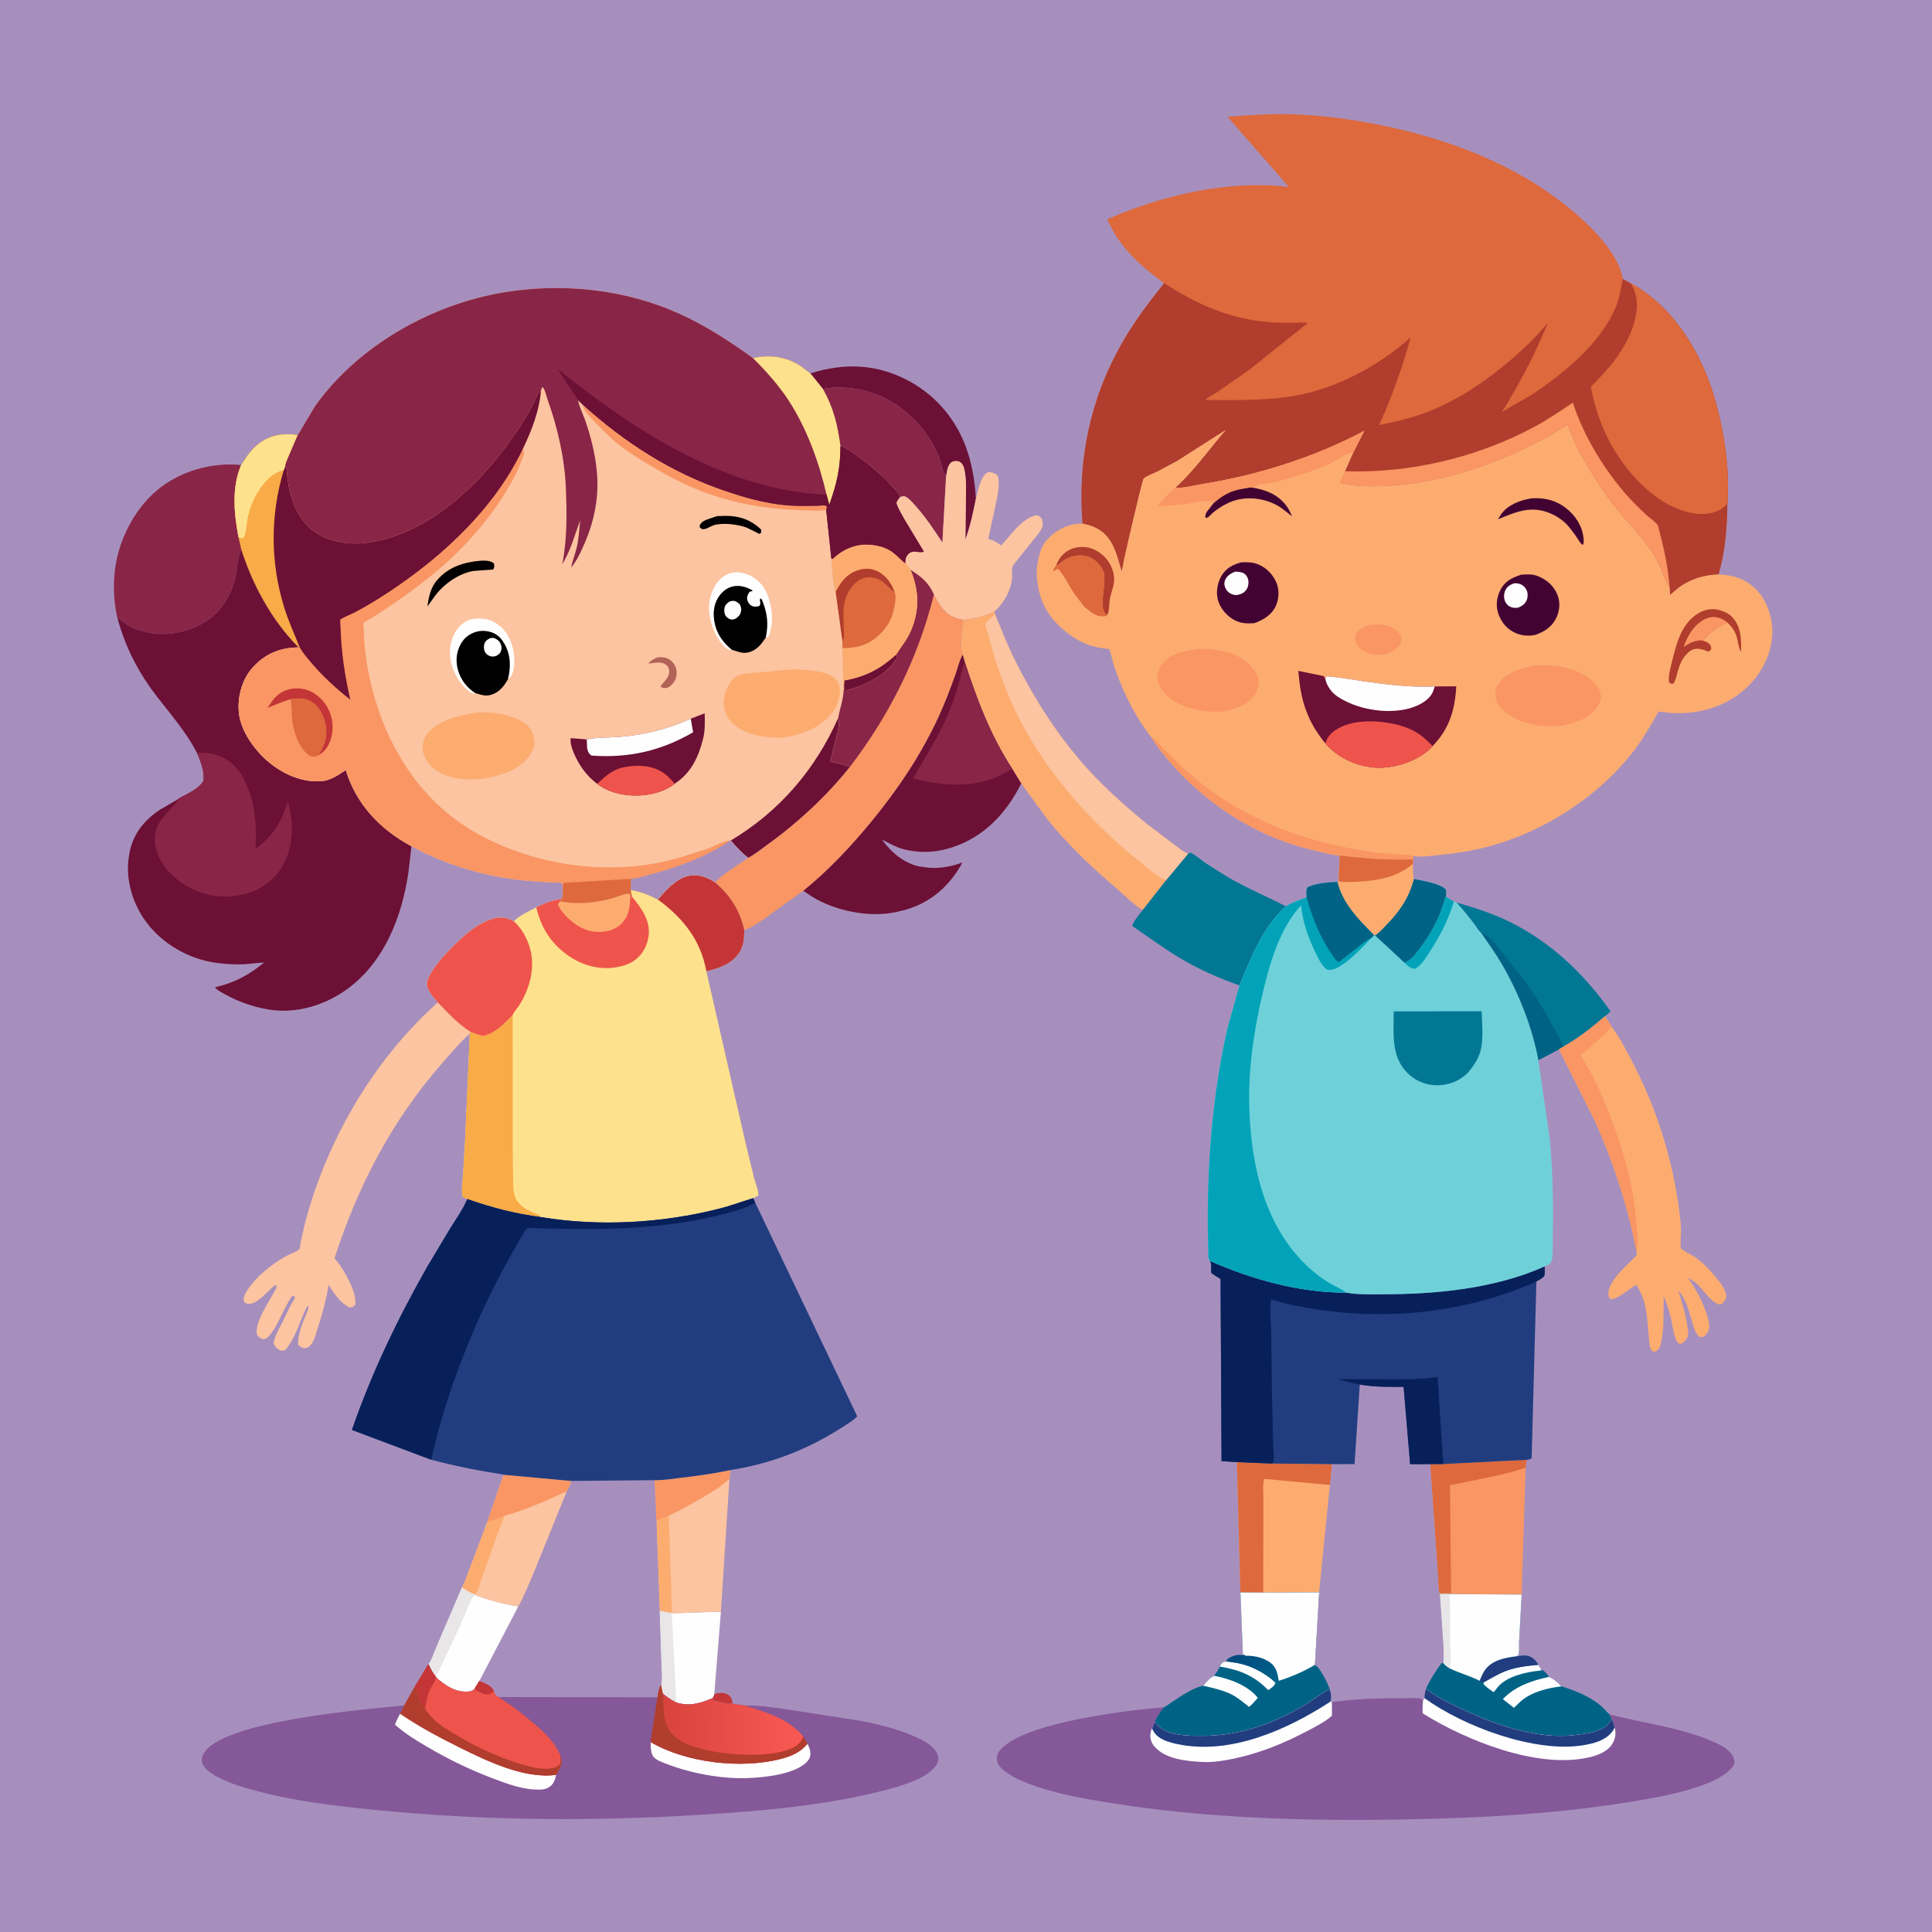 <svg version="1.1" xmlns="http://www.w3.org/2000/svg" style="display: block;" viewBox="0 0 2048 2048" width="1024" height="1024">
<defs>
	<linearGradient id="Gradient1" gradientUnits="userSpaceOnUse" x1="1312.43" y1="1749.72" x2="1348.53" y2="1786.4">
		<stop class="stop0" offset="0" stop-opacity="1" stop-color="rgb(0,73,124)"/>
		<stop class="stop1" offset="1" stop-opacity="1" stop-color="rgb(0,97,139)"/>
	</linearGradient>
	<linearGradient id="Gradient2" gradientUnits="userSpaceOnUse" x1="705.168" y1="1830.72" x2="847.24" y2="1824.26">
		<stop class="stop0" offset="0" stop-opacity="1" stop-color="rgb(217,67,63)"/>
		<stop class="stop1" offset="1" stop-opacity="1" stop-color="rgb(249,89,83)"/>
	</linearGradient>
</defs>
<path transform="translate(0,0)" fill="rgb(167,143,189)" d="M -0 -0 L 2048 0 L 2048 2048 L -0 2048 L -0 -0 z"/>
<path transform="translate(0,0)" fill="rgb(195,53,55)" d="M 757.148 1795.93 C 760.887 1794.52 765.826 1793.98 769.644 1795.5 C 772.294 1796.55 774.462 1798 775.5 1800.77 L 776.659 1806.01 C 770.128 1806.37 762.834 1804.09 756.5 1802.59 L 755.163 1800.15 C 756.279 1798.73 756.585 1797.62 757.148 1795.93 z"/>
<path transform="translate(0,0)" fill="rgb(254,254,254)" d="M 699.226 1707.37 L 710.316 1709.58 L 712.074 1710.19 L 764.192 1708.39 L 757.148 1795.93 C 756.585 1797.62 756.279 1798.73 755.163 1800.15 C 742.107 1805.72 730.905 1809 716.886 1804.77 C 711.603 1802.09 707.319 1799.1 702.721 1795.39 C 701.612 1792.37 701.265 1789.23 700.753 1786.07 C 702.337 1780.01 701.188 1771.26 701.082 1764.92 L 699.226 1707.37 z"/>
<path transform="translate(0,0)" fill="rgb(232,230,231)" d="M 699.226 1707.37 L 710.316 1709.58 L 712.074 1710.19 L 716.886 1804.77 C 711.603 1802.09 707.319 1799.1 702.721 1795.39 C 701.612 1792.37 701.265 1789.23 700.753 1786.07 C 702.337 1780.01 701.188 1771.26 701.082 1764.92 L 699.226 1707.37 z"/>
<path transform="translate(0,0)" fill="rgb(108,16,53)" d="M 858.992 395.816 C 895.049 384.569 928.65 385.53 962.36 403.27 C 993.697 419.761 1016.01 447.501 1026.41 481.247 C 1031.1 496.454 1033.62 512.841 1034.5 528.713 C 1031.57 543.232 1028.5 558.009 1023.36 571.915 L 1023.91 527.683 C 1024.05 517.951 1024.38 507.395 1022.31 497.857 C 1021.59 494.538 1020.27 491.117 1017.12 489.5 C 1014.87 488.349 1011.1 488.537 1009 489.772 C 1004.39 492.481 1003.79 500.268 1002.87 505.061 C 999.063 500.533 998.121 492.379 996.075 486.781 C 987.826 464.21 972.192 444.772 952.692 430.868 C 929.747 414.507 899.921 407.555 872.205 412.189 L 858.992 395.816 z"/>
<path transform="translate(0,0)" fill="rgb(137,37,71)" d="M 872.205 412.189 C 899.921 407.555 929.747 414.507 952.692 430.868 C 972.192 444.772 987.826 464.21 996.075 486.781 C 998.121 492.379 999.063 500.533 1002.87 505.061 L 998.986 575.13 C 990.008 561.562 981.127 548.08 970.212 535.954 C 966.977 532.36 963.137 527.52 958.5 525.933 C 956.761 526.144 955.526 526.296 953.889 526.962 C 953.542 525.92 953.647 526.142 953.038 524.9 C 951.291 521.335 947.586 517.945 944.941 515 C 934.406 503.274 922.456 493.328 909.64 484.205 C 903.604 479.908 897.879 475.447 890.851 472.87 C 887.81 450.303 883.51 432.217 872.205 412.189 z"/>
<path transform="translate(0,0)" fill="rgb(2,119,148)" d="M 1543.89 956.711 C 1562.65 962.063 1581.54 968.072 1599.12 976.603 C 1643.73 998.247 1678.98 1032.05 1707.35 1072.14 L 1701.38 1077.28 C 1687.45 1089.37 1673.47 1100.33 1657.37 1109.49 L 1652.6 1112.33 L 1630.68 1123.83 C 1624.19 1088.95 1610.12 1053.32 1592.39 1022.71 C 1585.66 1011.1 1577.82 1000.26 1570.25 989.204 C 1568.61 988.504 1564.36 981.709 1563.08 980 C 1556.97 971.861 1550.77 964.212 1543.89 956.711 z"/>
<path transform="translate(0,0)" fill="rgb(0,99,134)" d="M 1570.25 989.204 C 1579.73 991.571 1589.02 1005.56 1595.07 1013 C 1609.3 1030.52 1623.11 1047.98 1634.73 1067.4 L 1650.55 1095.57 C 1652.94 1100.12 1655.79 1104.59 1657.37 1109.49 L 1652.6 1112.33 L 1630.68 1123.83 C 1624.19 1088.95 1610.12 1053.32 1592.39 1022.71 C 1585.66 1011.1 1577.82 1000.26 1570.25 989.204 z"/>
<path transform="translate(0,0)" fill="rgb(252,196,160)" d="M 693.781 1569.05 C 703.593 1569.18 713.554 1567.52 723.291 1566.35 C 740.387 1564.29 757.285 1561.95 774.14 1558.37 L 773.245 1567.69 L 764.192 1708.39 L 712.074 1710.19 L 710.316 1709.58 L 699.226 1707.37 L 695.785 1611.81 L 693.781 1569.05 z"/>
<path transform="translate(0,0)" fill="rgb(253,172,112)" d="M 695.785 1611.81 L 708.967 1606.55 L 712.266 1706.6 C 712.276 1708.04 712.471 1707.38 711.107 1708.83 L 710.316 1709.58 L 699.226 1707.37 L 695.785 1611.81 z"/>
<path transform="translate(0,0)" fill="rgb(249,150,99)" d="M 693.781 1569.05 C 703.593 1569.18 713.554 1567.52 723.291 1566.35 C 740.387 1564.29 757.285 1561.95 774.14 1558.37 L 773.245 1567.69 C 762.623 1577.25 750.834 1584.01 738.5 1591.04 C 728.806 1596.57 719.246 1602.16 708.967 1606.55 L 695.785 1611.81 L 693.781 1569.05 z"/>
<path transform="translate(0,0)" fill="rgb(2,119,148)" d="M 1259.56 904.784 L 1262.5 903.934 C 1268.28 907.226 1273.28 911.615 1278.72 915.417 L 1301.41 929.695 C 1321.33 941.329 1342.56 950.083 1362.96 960.723 C 1338.18 983.572 1326.67 1014.26 1313.87 1044.59 C 1292.42 1037 1272.15 1028.19 1252.49 1016.64 C 1234.38 1006.01 1217.43 993.215 1200.04 981.443 C 1202.2 975.685 1207.66 969.606 1211.27 964.531 L 1235.99 933.031 L 1259.56 904.784 z"/>
<path transform="translate(0,0)" fill="rgb(252,196,160)" d="M 1002.87 505.061 C 1003.79 500.268 1004.39 492.481 1009 489.772 C 1011.1 488.537 1014.87 488.349 1017.12 489.5 C 1020.27 491.117 1021.59 494.538 1022.31 497.857 C 1024.38 507.395 1024.05 517.951 1023.91 527.683 L 1023.36 571.915 C 1028.5 558.009 1031.57 543.232 1034.5 528.713 C 1036.44 520.928 1038.6 510.206 1043.43 503.688 C 1045.09 501.447 1045.96 501.229 1048.5 500.251 C 1051.89 500.905 1054.14 501.403 1056.93 503.5 C 1061.53 510.399 1056.12 531.476 1054.5 539.592 L 1047.52 571.332 L 1048.72 571.625 C 1053.72 572.912 1057.3 574.988 1061.2 578.316 C 1071.44 567.492 1083.5 548.784 1099 546.125 C 1101.62 547.023 1102.83 547.353 1104.27 549.979 C 1105.6 552.413 1105.62 557.12 1104.47 559.65 C 1102.1 564.827 1097.15 570.143 1093.55 574.562 L 1074.22 598.923 C 1071.84 602.121 1073.21 608.146 1072.89 612 C 1071.73 626.157 1064.43 638.703 1054.25 648.239 C 1042.88 653.603 1033.61 655.576 1021.23 657.094 L 1014.71 655.511 C 1001.77 651.565 995.879 641.627 989.91 630.358 L 989.765 630.04 C 984.697 617.904 976.13 610.953 965.266 604.155 C 963.509 601.53 961.83 599.29 959.55 597.089 C 959.698 594.602 959.693 591.832 961.009 589.634 C 966.09 581.157 972.732 586.692 979.324 584.799 L 958.53 550.31 C 955.523 544.772 952.213 539.472 950.12 533.5 C 950.61 530.746 952.196 529.074 953.889 526.962 C 955.526 526.296 956.761 526.144 958.5 525.933 C 963.137 527.52 966.977 532.36 970.212 535.954 C 981.127 548.08 990.008 561.562 998.986 575.13 L 1002.87 505.061 z"/>
<path transform="translate(0,0)" fill="rgb(253,172,112)" d="M 1311.18 1549.89 L 1348.26 1551.41 L 1412.08 1552.08 L 1409.86 1574.11 L 1398.41 1688.01 L 1339.06 1688.22 L 1314.92 1688.09 L 1311.18 1549.89 z"/>
<path transform="translate(0,0)" fill="rgb(221,105,60)" d="M 1311.18 1549.89 L 1348.26 1551.41 L 1412.08 1552.08 L 1409.86 1574.11 L 1340.33 1567.7 C 1338.13 1571.78 1339.35 1584.52 1339.26 1589.87 L 1339.06 1688.22 L 1314.92 1688.09 L 1311.18 1549.89 z"/>
<path transform="translate(0,0)" fill="rgb(249,150,99)" d="M 1529.95 1551.95 L 1618.34 1547.49 L 1617.23 1555.7 L 1613.02 1690.29 L 1536.31 1689.78 L 1526.26 1689.76 L 1525.91 1688.9 C 1524.58 1684.8 1524.89 1679.32 1524.59 1675 L 1522.85 1649.61 L 1516.08 1551.99 L 1529.95 1551.95 z"/>
<path transform="translate(0,0)" fill="rgb(221,105,60)" d="M 1529.95 1551.95 L 1618.34 1547.49 L 1617.23 1555.7 C 1603.3 1560.77 1588.79 1563.69 1574.33 1566.74 L 1537 1574.38 L 1538.22 1688.87 L 1525.91 1688.9 C 1524.58 1684.8 1524.89 1679.32 1524.59 1675 L 1522.85 1649.61 L 1516.08 1551.99 L 1529.95 1551.95 z"/>
<path transform="translate(0,0)" fill="rgb(0,99,134)" d="M 1339.06 1688.22 L 1398.41 1688.01 L 1393.91 1764.76 C 1399.56 1767.55 1407.35 1784.05 1409.72 1790.4 C 1398.63 1796.28 1388.85 1804.41 1377.84 1810.57 C 1344.29 1829.34 1311.78 1840.2 1273.07 1840.1 C 1262.29 1840.07 1250.93 1839.83 1240.5 1836.76 C 1232.85 1834.52 1229.03 1830.89 1223.78 1825.31 L 1224.98 1823 C 1227.47 1818.09 1230.23 1814.12 1233.61 1809.82 C 1236.73 1808.52 1240.31 1805.54 1243.19 1803.66 C 1252.4 1797.67 1264.54 1789.04 1275.47 1786.92 C 1279.04 1782.95 1282.32 1778.41 1287.41 1776.45 L 1287.43 1775.49 C 1290.01 1772.72 1291.43 1770.09 1293.04 1766.67 C 1293.57 1764.7 1295.14 1763.44 1296.5 1761.95 C 1299.53 1761.06 1303.26 1761.79 1306.4 1762.07 C 1304.31 1761.43 1301.15 1761.71 1299.81 1760 L 1302.85 1757.74 C 1308.44 1754.22 1314.32 1753.71 1320.66 1755.14 L 1317.5 1753.13 L 1314.92 1688.09 L 1339.06 1688.22 z"/>
<path transform="translate(0,0)" fill="rgb(254,254,254)" d="M 1293.04 1766.67 C 1293.57 1764.7 1295.14 1763.44 1296.5 1761.95 C 1299.53 1761.06 1303.26 1761.79 1306.4 1762.07 C 1323.06 1764 1339.76 1772.07 1351.96 1783.57 C 1351.27 1787.34 1347.27 1789.5 1344.4 1791.64 C 1329.36 1776.22 1314.15 1770.08 1293.04 1766.67 z"/>
<path transform="translate(0,0)" fill="url(#Gradient1)" d="M 1306.4 1762.07 C 1304.31 1761.43 1301.15 1761.71 1299.81 1760 L 1302.85 1757.74 C 1308.44 1754.22 1314.32 1753.71 1320.66 1755.14 C 1329.94 1754.89 1341.52 1757.5 1348.5 1764.12 C 1353.51 1768.88 1354.46 1775.21 1355.5 1781.74 L 1351.96 1783.57 C 1339.76 1772.07 1323.06 1764 1306.4 1762.07 z"/>
<path transform="translate(0,0)" fill="rgb(254,254,254)" d="M 1287.41 1776.45 C 1303.55 1779.62 1322.87 1786.52 1333.32 1799.79 C 1330.37 1803.17 1327.57 1806.55 1324.08 1809.4 C 1318.47 1804.98 1312.75 1800.02 1306.42 1796.66 C 1297.06 1791.69 1285.67 1789.36 1275.47 1786.92 C 1279.04 1782.95 1282.32 1778.41 1287.41 1776.45 z"/>
<path transform="translate(0,0)" fill="rgb(254,254,254)" d="M 1339.06 1688.22 L 1398.41 1688.01 L 1393.91 1764.76 C 1382.41 1771.69 1368.32 1777.78 1355.5 1781.74 C 1354.46 1775.21 1353.51 1768.88 1348.5 1764.12 C 1341.52 1757.5 1329.94 1754.89 1320.66 1755.14 L 1317.5 1753.13 L 1314.92 1688.09 L 1339.06 1688.22 z"/>
<path transform="translate(0,0)" fill="rgb(0,99,134)" d="M 1526.26 1689.76 L 1536.31 1689.78 L 1613.02 1690.29 L 1610.28 1740.57 C 1610.1 1743.95 1610.78 1751.05 1609.63 1753.83 C 1609.33 1754.56 1608.62 1755.04 1608.11 1755.65 C 1616.07 1755.1 1620.04 1753.56 1626.41 1759.16 C 1628.18 1760.72 1629.46 1762.77 1630.7 1764.75 L 1633.62 1769.49 L 1633.12 1770.83 L 1635.75 1770.5 C 1637.81 1772.49 1640.83 1774.86 1641.74 1777.63 C 1647.22 1779.72 1651.15 1783.37 1655.12 1787.61 C 1669.45 1791.84 1684.28 1798.03 1696.05 1807.41 C 1699.78 1810.38 1702.58 1814.17 1706.11 1817.31 L 1708.66 1822.18 L 1706.26 1825.5 L 1705.23 1827.02 C 1698.18 1836.21 1679.39 1838.11 1668.57 1839.35 C 1627.6 1844.03 1580.86 1827.1 1544.52 1809.36 C 1532.76 1803.62 1521.78 1798.27 1511.52 1790.07 C 1515.78 1780.67 1521.75 1771.17 1527.98 1762.93 L 1529.96 1762.92 C 1530.89 1754.25 1530 1745.05 1529.51 1736.35 L 1526.26 1689.76 z"/>
<path transform="translate(0,0)" fill="rgb(254,254,254)" d="M 1630.7 1764.75 L 1633.62 1769.49 L 1633.12 1770.83 C 1618.42 1772.2 1597.59 1776.62 1587.76 1788.31 L 1583.38 1793.85 C 1579.53 1791.11 1575.46 1788.57 1572.33 1784.99 L 1573.07 1783.17 C 1580.69 1779.02 1588.03 1774.43 1596.16 1771.33 C 1607.24 1767.09 1618.98 1765.84 1630.7 1764.75 z"/>
<path transform="translate(0,0)" fill="rgb(33,61,127)" d="M 1608.11 1755.65 C 1616.07 1755.1 1620.04 1753.56 1626.41 1759.16 C 1628.18 1760.72 1629.46 1762.77 1630.7 1764.75 C 1618.98 1765.84 1607.24 1767.09 1596.16 1771.33 C 1588.03 1774.43 1580.69 1779.02 1573.07 1783.17 L 1568.39 1781.75 C 1570.12 1777.88 1571.78 1773.38 1574.32 1769.99 C 1582.21 1759.44 1595.93 1757.12 1608.11 1755.65 z"/>
<path transform="translate(0,0)" fill="rgb(254,254,254)" d="M 1641.74 1777.63 C 1647.22 1779.72 1651.15 1783.37 1655.12 1787.61 C 1642.08 1789.23 1628.26 1792.39 1617.07 1799.59 C 1612.58 1802.49 1608.66 1806.69 1604.82 1810.39 L 1593.08 1801.11 C 1606.32 1787.35 1623.5 1781.62 1641.74 1777.63 z"/>
<path transform="translate(0,0)" fill="rgb(254,254,254)" d="M 1526.26 1689.76 L 1536.31 1689.78 L 1613.02 1690.29 L 1610.28 1740.57 C 1610.1 1743.95 1610.78 1751.05 1609.63 1753.83 C 1609.33 1754.56 1608.62 1755.04 1608.11 1755.65 C 1595.93 1757.12 1582.21 1759.44 1574.32 1769.99 C 1571.78 1773.38 1570.12 1777.88 1568.39 1781.75 C 1558.47 1776.48 1547.21 1773.66 1537.02 1768.68 C 1534.16 1766.97 1532.19 1765.4 1529.96 1762.92 C 1530.89 1754.25 1530 1745.05 1529.51 1736.35 L 1526.26 1689.76 z"/>
<path transform="translate(0,0)" fill="rgb(232,230,231)" d="M 1526.26 1689.76 L 1536.31 1689.78 C 1537.99 1705.87 1537.11 1722.77 1537.25 1738.96 C 1537.34 1748.43 1538.75 1759.43 1537.02 1768.68 C 1534.16 1766.97 1532.19 1765.4 1529.96 1762.92 C 1530.89 1754.25 1530 1745.05 1529.51 1736.35 L 1526.26 1689.76 z"/>
<path transform="translate(0,0)" fill="rgb(137,37,71)" d="M 124.369 654.758 C 120.853 639.661 120.055 623.84 121.378 608.4 C 124.194 575.526 141.265 540.688 166.663 519.536 C 191.023 499.249 224.358 489.841 255.711 492.947 C 245.392 516.406 248.119 545.09 252.91 569.582 L 255.939 582.53 L 255.516 583.314 C 251.724 590.575 251.844 599.912 250.387 607.905 C 245.146 636.664 227.529 658.704 199.234 667.64 C 185.473 671.987 170.679 673.569 156.5 670.402 L 154.633 670.002 C 147.688 668.469 140.855 666.006 134.78 662.262 C 131.121 660.007 128.093 656.897 124.369 654.758 z"/>
<path transform="translate(0,0)" fill="rgb(252,196,160)" d="M 464.113 1062.58 C 475.004 1073.96 485.456 1085.29 498.839 1093.81 L 498.03 1095.82 C 487.348 1104.94 477.487 1117.02 468.196 1127.62 C 415.105 1188.18 379.44 1257.36 354.62 1333.64 L 360.293 1341.01 C 366.774 1350.58 378.686 1371.32 376.5 1383.2 C 373.953 1385.74 374.083 1385.73 370.5 1385.96 C 360.491 1381.02 353.957 1371.1 348.409 1361.84 C 345.87 1377.78 341.538 1393.53 336.528 1408.87 C 334.769 1414.26 333.271 1421.04 329.68 1425.5 C 328.009 1427.58 325.226 1429.18 322.5 1429.02 C 319.274 1428.83 318.399 1427.62 316.238 1425.5 C 315.123 1416.06 319.775 1405.17 323.24 1396.42 C 324.757 1392.59 326.867 1388.66 327.025 1384.5 C 325.136 1385.04 325.733 1384.47 324.969 1385.98 C 317.527 1400.67 313.49 1418.32 302.5 1430.97 C 299.693 1431.88 298.178 1432.19 295.5 1430.57 C 292.771 1428.93 290.899 1426.54 290.044 1423.5 C 291.663 1415.18 296.644 1407.12 300.408 1399.57 C 303.801 1392.77 306.79 1385.38 310.879 1379 C 311.777 1377.6 312.386 1376.67 312.731 1375 L 311 1373.29 C 308.245 1374.72 306.309 1379.16 304.773 1381.83 C 298.745 1392.31 294.081 1404.96 286.736 1414.46 C 284.383 1417.5 282.469 1419.2 278.5 1419.66 C 275.503 1418.29 274.351 1417.33 272.316 1414.73 C 270.008 1400.55 286.131 1378.75 292.375 1366.42 C 293.452 1364.3 293.54 1364.51 292.812 1362.28 C 289.828 1362.94 288.091 1365.26 285.874 1367.3 C 280.726 1372.03 271.954 1381.93 264.633 1382.07 C 261.246 1382.14 261.009 1381.9 258.5 1379.6 L 258.287 1377.2 C 258.379 1373.54 260.915 1369.54 262.91 1366.6 C 272.411 1352.62 287.412 1340.67 302 1332.21 C 306.067 1329.86 314.151 1327.16 317.293 1324.25 C 317.898 1323.69 318.448 1318.71 318.61 1317.77 L 322.844 1298.4 C 328.487 1276.53 335.714 1255.13 344.325 1234.26 C 370.953 1169.73 411.936 1109.19 464.113 1062.58 z"/>
<path transform="translate(0,0)" fill="rgb(253,172,112)" d="M 1701.38 1077.28 L 1708.32 1088.21 C 1718.1 1101.67 1725.78 1116.54 1733.27 1131.36 C 1756.81 1177.94 1772.92 1229.38 1779.75 1281.18 C 1780.77 1288.89 1781.75 1296.72 1781.96 1304.5 C 1782.08 1309.04 1780.52 1320.32 1782.18 1323.7 C 1782.79 1324.95 1794.53 1330.95 1796.71 1332.51 C 1805.7 1338.96 1812.89 1346.51 1819.8 1355.1 C 1823.71 1359.96 1831.31 1369.31 1829.52 1376.02 C 1828.93 1378.27 1827.01 1380.25 1825.5 1381.96 C 1823.18 1382.74 1823.11 1383.33 1820.74 1382.21 C 1812.92 1378.52 1806.86 1369.26 1800.98 1363.03 C 1797.61 1359.48 1793.46 1356.9 1789.3 1354.38 C 1797.73 1366.69 1805.19 1380.08 1809.61 1394.4 C 1810.81 1398.3 1812.48 1403.75 1811.76 1407.78 C 1811.11 1411.44 1808.99 1414.08 1806.5 1416.67 C 1803.74 1417.62 1803.72 1417.78 1801.01 1416.78 C 1797.21 1413.23 1795.83 1408.1 1794.31 1403.25 C 1791.45 1394.13 1789.08 1382.76 1783.94 1374.68 C 1782.73 1372.78 1781.15 1369.89 1779.33 1368.69 C 1783.27 1381.47 1787.06 1393.95 1788.89 1407.24 C 1789.41 1410.99 1790.24 1414.73 1788.32 1418.23 C 1786.86 1420.9 1784.32 1423.76 1781.18 1424.42 C 1780.14 1424.64 1780.12 1424.51 1779.22 1423.75 C 1774.35 1419.64 1772.86 1403.44 1771.19 1396.94 C 1769.2 1389.18 1766.73 1381.4 1763.61 1374.02 C 1763.12 1389.32 1764.23 1404.07 1761.54 1419.33 C 1760.83 1423.38 1760.2 1428 1757.12 1431.06 C 1755.96 1432.21 1755.73 1432.27 1754.5 1433.03 C 1752.06 1432.54 1751.19 1432.47 1749.96 1430 C 1748.27 1426.6 1748.21 1420.98 1747.85 1417.21 C 1746.05 1397.88 1745.97 1378.34 1734.39 1361.89 C 1727.81 1365.72 1714.34 1377.62 1707.5 1377.12 C 1705.04 1374.76 1705.03 1374.45 1705 1371.02 C 1704.9 1359.69 1720.52 1344.86 1728.14 1337.37 C 1729.89 1335.66 1734.22 1332.27 1734.87 1330.16 C 1735.29 1328.82 1734.7 1326.34 1734.49 1325.03 C 1725.45 1278.36 1710.46 1232.4 1691.07 1189 L 1652.6 1112.33 L 1657.37 1109.49 C 1673.47 1100.33 1687.45 1089.37 1701.38 1077.28 z"/>
<path transform="translate(0,0)" fill="rgb(249,150,99)" d="M 1701.38 1077.28 L 1708.32 1088.21 C 1698.21 1099.69 1687.31 1108.69 1675.77 1118.61 C 1688.98 1139.55 1698.8 1162.1 1707.61 1185.15 C 1721.8 1222.3 1732.27 1258.97 1734.83 1298.84 C 1735.27 1305.65 1736.86 1315.81 1735.49 1322.44 C 1735.21 1323.8 1735.05 1323.96 1734.49 1325.03 C 1725.45 1278.36 1710.46 1232.4 1691.07 1189 L 1652.6 1112.33 L 1657.37 1109.49 C 1673.47 1100.33 1687.45 1089.37 1701.38 1077.28 z"/>
<path transform="translate(0,0)" fill="rgb(253,172,112)" d="M 1021.23 657.094 C 1033.61 655.576 1042.88 653.603 1054.25 648.239 L 1054.82 651.307 C 1061.38 667.09 1067.39 682.797 1074.98 698.163 C 1094.41 737.474 1117.98 775.061 1146.74 808.245 C 1167.61 832.32 1191.49 853.668 1216.13 873.781 L 1245.98 896.347 C 1249.71 899.026 1254.07 902.966 1258.38 904.481 L 1259.56 904.784 L 1235.99 933.031 L 1211.27 964.531 C 1202.51 959.74 1193.79 950.581 1186.15 944.045 C 1159.16 920.969 1132.69 896.365 1110.39 868.651 L 1082.55 830.499 L 1072.74 814.584 C 1050.01 779.726 1035.69 741.773 1022.89 702.407 L 1020.46 693.898 C 1016.76 684.984 1019.78 666.866 1021.23 657.094 z"/>
<path transform="translate(0,0)" fill="rgb(252,196,160)" d="M 1235.99 933.031 L 1233.03 931.785 C 1223.86 927.115 1215.02 918.816 1206.94 912.365 C 1154.2 870.228 1105.06 814.018 1076.08 752.72 C 1067.75 735.081 1060.5 716.754 1054.71 698.119 L 1044.3 661.61 C 1047.28 657.426 1050.9 654.542 1054.82 651.307 C 1061.38 667.09 1067.39 682.797 1074.98 698.163 C 1094.41 737.474 1117.98 775.061 1146.74 808.245 C 1167.61 832.32 1191.49 853.668 1216.13 873.781 L 1245.98 896.347 C 1249.71 899.026 1254.07 902.966 1258.38 904.481 L 1259.56 904.784 L 1235.99 933.031 z"/>
<path transform="translate(0,0)" fill="rgb(108,16,53)" d="M 851.488 944.212 C 878.343 922.426 901.365 897.897 923.299 871.268 C 951.491 837.042 976.105 800.385 994.761 760.052 C 1001.5 745.491 1007.18 730.454 1012.6 715.365 C 1014.93 708.904 1016.58 701.022 1019.82 695.038 L 1020.46 693.898 L 1022.89 702.407 C 1035.69 741.773 1050.01 779.726 1072.74 814.584 L 1082.55 830.499 C 1067.05 861.665 1043.62 886.822 1010 898.043 C 994.858 903.097 978.637 904.577 962.945 901.364 L 961.042 900.992 C 951.126 898.985 943.964 894.435 935.048 890.109 C 944.351 903.252 958.87 915.7 975.219 918.59 L 978.5 919.062 L 980.406 919.344 C 994.027 921.309 1007.55 919.037 1020.32 914.169 C 1006.91 938.704 987.562 956.262 960.341 964.303 L 951.111 966.538 C 922.158 973.221 885.091 965.751 860.018 950.035 L 851.488 944.212 z"/>
<path transform="translate(0,0)" fill="rgb(137,37,71)" d="M 1072.74 814.584 L 1066.74 818.677 C 1036.27 836.239 1000.71 833.615 967.825 825.101 C 981.812 800.86 996.547 778.548 1006.95 752.242 C 1010.57 743.088 1013.77 733.671 1016.45 724.201 C 1018.48 717.063 1019.37 708.918 1022.89 702.407 C 1035.69 741.773 1050.01 779.726 1072.74 814.584 z"/>
<path transform="translate(0,0)" fill="rgb(167,143,189)" d="M 1441.41 1467.63 L 1442.83 1467.89 C 1457.41 1470.39 1473.12 1470.17 1487.9 1470.16 L 1494.79 1552.08 L 1516.08 1551.99 L 1522.85 1649.61 L 1524.59 1675 C 1524.89 1679.32 1524.58 1684.8 1525.91 1688.9 L 1526.26 1689.76 L 1529.51 1736.35 C 1530 1745.05 1530.89 1754.25 1529.96 1762.92 L 1527.98 1762.93 C 1521.75 1771.17 1515.78 1780.67 1511.52 1790.07 C 1510.65 1793.48 1509.78 1796.51 1509.97 1800.06 L 1508.44 1802.77 L 1507.63 1801.26 C 1502.97 1799.36 1495.01 1800.21 1489.91 1800.18 C 1464.43 1800.04 1437.16 1800.7 1411.9 1804.28 L 1410.06 1803.97 C 1412.26 1799.97 1410.77 1794.62 1409.72 1790.4 C 1407.35 1784.05 1399.56 1767.55 1393.91 1764.76 L 1398.41 1688.01 L 1409.86 1574.11 L 1412.08 1552.08 L 1435.88 1552 L 1441.41 1467.63 z"/>
<path transform="translate(0,0)" fill="rgb(249,150,99)" d="M 881.243 591.919 L 882.605 592.5 L 883.74 591.423 C 893.404 582.338 906.129 576.799 919.568 577.202 C 929.047 577.486 938.699 579.725 946.409 585.446 C 951.133 588.952 954.95 593.449 959.55 597.089 C 961.83 599.29 963.509 601.53 965.266 604.155 C 976.13 610.953 984.697 617.904 989.765 630.04 L 989.91 630.358 C 995.879 641.627 1001.77 651.565 1014.71 655.511 L 1021.23 657.094 C 1019.78 666.866 1016.76 684.984 1020.46 693.898 L 1019.82 695.038 C 1016.58 701.022 1014.93 708.904 1012.6 715.365 C 1007.18 730.454 1001.5 745.491 994.761 760.052 C 976.105 800.385 951.491 837.042 923.299 871.268 C 901.365 897.897 878.343 922.426 851.488 944.212 L 808.937 974.85 C 802.924 978.776 795.924 983.911 788.93 985.788 C 784.128 964.449 774.21 949.499 757.996 935.181 C 767.873 925.234 781.58 917.265 793.133 909.35 C 800.819 905.121 808.213 899.121 815.361 893.951 C 846.648 871.321 876.864 843.11 900.909 812.931 C 894.324 810.754 888.129 808.686 881.235 807.66 L 880.12 807.502 L 886.806 780 C 888.225 774.041 890.654 767.227 888.314 761.485 C 890.182 750.959 893.797 742.379 894.191 731.32 L 892.996 687.076 L 892.968 680.128 L 885.779 627.628 C 882.632 616.792 882.196 603.264 881.243 591.919 z"/>
<path transform="translate(0,0)" fill="rgb(137,37,71)" d="M 965.266 604.155 C 976.13 610.953 984.697 617.904 989.765 630.04 L 989.91 630.358 C 973.372 697.466 942.8 758.097 900.909 812.931 C 894.324 810.754 888.129 808.686 881.235 807.66 L 880.12 807.502 L 886.806 780 C 888.225 774.041 890.654 767.227 888.314 761.485 C 890.182 750.959 893.797 742.379 894.191 731.32 L 894.852 731.34 C 897.4 731.871 899.058 731.396 901.487 730.672 C 920.329 725.053 941.403 714.523 951.21 696.517 L 949.807 694.1 C 955.68 684.914 961.736 678.065 966.022 667.712 C 974.967 646.104 974.18 625.624 965.266 604.155 z"/>
<path transform="translate(0,0)" fill="rgb(253,172,112)" d="M 881.243 591.919 L 882.605 592.5 L 883.74 591.423 C 893.404 582.338 906.129 576.799 919.568 577.202 C 929.047 577.486 938.699 579.725 946.409 585.446 C 951.133 588.952 954.95 593.449 959.55 597.089 C 961.83 599.29 963.509 601.53 965.266 604.155 C 974.18 625.624 974.967 646.104 966.022 667.712 C 961.736 678.065 955.68 684.914 949.807 694.1 L 951.21 696.517 C 941.403 714.523 920.329 725.053 901.487 730.672 C 899.058 731.396 897.4 731.871 894.852 731.34 L 894.191 731.32 L 892.996 687.076 L 892.968 680.128 L 885.779 627.628 C 882.632 616.792 882.196 603.264 881.243 591.919 z"/>
<path transform="translate(0,0)" fill="rgb(108,16,53)" d="M 949.807 694.1 L 951.21 696.517 C 941.403 714.523 920.329 725.053 901.487 730.672 C 899.058 731.396 897.4 731.871 894.852 731.34 L 894.854 725.5 C 894.877 724.983 895.09 721.763 895.285 721.5 C 895.856 720.727 897.17 721.117 898.111 720.918 C 919.265 716.46 933.764 708.62 949.807 694.1 z"/>
<path transform="translate(0,0)" fill="rgb(221,105,60)" d="M 885.779 627.628 C 891.44 616.698 897.819 608.125 910.164 604.337 C 917.261 602.159 924.355 602.496 930.988 606.025 C 939.554 610.582 945.214 618.806 948.287 627.791 C 950.524 631.541 948.58 641.473 947.558 645.599 L 947.2 647 L 946.913 648.359 C 944.153 660.831 934.27 673.013 923.529 679.603 C 914.276 685.28 903.719 687.138 892.996 687.076 L 892.968 680.128 L 885.779 627.628 z"/>
<path transform="translate(0,0)" fill="rgb(176,61,45)" d="M 885.779 627.628 C 891.44 616.698 897.819 608.125 910.164 604.337 C 917.261 602.159 924.355 602.496 930.988 606.025 C 939.554 610.582 945.214 618.806 948.287 627.791 L 947.435 627.153 C 938.296 619.675 933.625 611.358 920.001 611.967 C 913.424 612.262 908.383 615.901 904.188 620.782 C 891.961 635.009 893.92 649.932 894.496 667.157 C 894.654 671.885 895.383 675.859 892.968 680.128 L 885.779 627.628 z"/>
<path transform="translate(0,0)" fill="rgb(167,143,189)" d="M 516.338 1614 L 533.454 1564.5 L 535.686 1563.48 L 605.719 1569.86 L 693.781 1569.05 L 695.785 1611.81 L 699.226 1707.37 L 701.082 1764.92 C 701.188 1771.26 702.337 1780.01 700.753 1786.07 C 698.261 1789.96 697.709 1794.72 696.954 1799.21 L 528.464 1798.95 C 525.548 1796.73 524.386 1796.58 523.637 1792.89 C 521.026 1786.45 514.022 1784.61 508.083 1781.99 C 506.44 1784.71 504.104 1787.75 502.921 1790.66 L 502.571 1790.85 C 500.329 1792.35 499.283 1792.91 496.508 1793.13 C 482.753 1794.18 472.093 1786.86 462.335 1778.11 L 461.747 1777.1 C 458.479 1773.05 456.398 1768.63 454.147 1763.99 C 456.705 1762.22 460.913 1750.02 462.466 1746.42 L 489.724 1682.81 C 493.581 1675.51 496.318 1667.05 499.231 1659.31 L 516.338 1614 z"/>
<path transform="translate(0,0)" fill="rgb(254,254,254)" d="M 489.724 1682.81 C 494.161 1685.47 498.955 1688.56 503.877 1690.18 L 503.724 1690.77 C 518.962 1696.43 533.29 1700.39 549.403 1702.88 L 508.083 1781.99 C 506.44 1784.71 504.104 1787.75 502.921 1790.66 L 502.571 1790.85 C 500.329 1792.35 499.283 1792.91 496.508 1793.13 C 482.753 1794.18 472.093 1786.86 462.335 1778.11 L 461.747 1777.1 C 458.479 1773.05 456.398 1768.63 454.147 1763.99 C 456.705 1762.22 460.913 1750.02 462.466 1746.42 L 489.724 1682.81 z"/>
<path transform="translate(0,0)" fill="rgb(232,230,231)" d="M 489.724 1682.81 C 494.161 1685.47 498.955 1688.56 503.877 1690.18 L 503.724 1690.77 C 500.586 1692.49 499.388 1695.89 497.933 1699 L 486.5 1726.07 L 470.597 1759.86 C 467.7 1765.72 465.518 1771.7 461.747 1777.1 C 458.479 1773.05 456.398 1768.63 454.147 1763.99 C 456.705 1762.22 460.913 1750.02 462.466 1746.42 L 489.724 1682.81 z"/>
<path transform="translate(0,0)" fill="rgb(252,196,160)" d="M 516.338 1614 L 533.454 1564.5 L 535.686 1563.48 L 605.719 1569.86 C 604.199 1573.38 602.863 1577.66 600.777 1580.83 L 566.099 1666.4 C 560.832 1678.37 555.896 1691.56 549.403 1702.88 C 533.29 1700.39 518.962 1696.43 503.724 1690.77 L 503.877 1690.18 C 498.955 1688.56 494.161 1685.47 489.724 1682.81 C 493.581 1675.51 496.318 1667.05 499.231 1659.31 L 516.338 1614 z"/>
<path transform="translate(0,0)" fill="rgb(253,172,112)" d="M 516.338 1614 L 534.47 1606.92 C 532.832 1613.3 529.736 1619.5 527.539 1625.74 L 510.552 1673.35 C 508.94 1677.81 506.935 1686.88 503.877 1690.18 C 498.955 1688.56 494.161 1685.47 489.724 1682.81 C 493.581 1675.51 496.318 1667.05 499.231 1659.31 L 516.338 1614 z"/>
<path transform="translate(0,0)" fill="rgb(249,150,99)" d="M 516.338 1614 L 533.454 1564.5 L 535.686 1563.48 L 605.719 1569.86 C 604.199 1573.38 602.863 1577.66 600.777 1580.83 C 579.637 1590.67 556.934 1600.63 534.47 1606.92 L 516.338 1614 z"/>
<path transform="translate(0,0)" fill="rgb(33,61,127)" d="M 1282.69 1336.6 C 1326.98 1356.26 1378.58 1370.56 1427.35 1370.22 C 1438.64 1372.52 1452.45 1371.94 1464.03 1371.97 C 1521.44 1372.15 1584.52 1366.14 1637.34 1342.5 C 1637.31 1345.08 1638.06 1351.75 1636.33 1353.37 C 1634.15 1355.42 1631.22 1356.86 1628.65 1358.37 L 1623.61 1545.71 C 1621.53 1547.33 1620.87 1547.13 1618.34 1547.49 L 1529.95 1551.95 L 1516.08 1551.99 L 1494.79 1552.08 L 1487.9 1470.16 C 1473.12 1470.17 1457.41 1470.39 1442.83 1467.89 L 1441.41 1467.63 L 1435.88 1552 L 1412.08 1552.08 L 1348.26 1551.41 L 1311.18 1549.89 L 1294.9 1548.86 L 1293.87 1355.72 C 1292.56 1354.85 1284.65 1350.29 1284.33 1349.47 C 1283.15 1346.33 1284.77 1341.67 1283.31 1338.04 L 1282.69 1336.6 z"/>
<path transform="translate(0,0)" fill="rgb(8,32,90)" d="M 1441.41 1467.63 C 1433.84 1465.77 1426.16 1464.59 1418.83 1461.88 L 1473.02 1462.09 C 1490.13 1462.14 1507.02 1462.37 1523.96 1459.56 L 1529.95 1551.95 L 1516.08 1551.99 L 1494.79 1552.08 L 1487.9 1470.16 C 1473.12 1470.17 1457.41 1470.39 1442.83 1467.89 L 1441.41 1467.63 z"/>
<path transform="translate(0,0)" fill="rgb(8,32,90)" d="M 1282.69 1336.6 C 1326.98 1356.26 1378.58 1370.56 1427.35 1370.22 C 1438.64 1372.52 1452.45 1371.94 1464.03 1371.97 C 1521.44 1372.15 1584.52 1366.14 1637.34 1342.5 C 1637.31 1345.08 1638.06 1351.75 1636.33 1353.37 C 1634.15 1355.42 1631.22 1356.86 1628.65 1358.37 C 1556.18 1391.09 1471.85 1400.28 1393.6 1387.64 C 1378.26 1385.17 1362.39 1382.55 1347.71 1377.34 C 1345.18 1387.04 1347.34 1402.12 1347.51 1412.45 L 1348.49 1486.25 L 1349.78 1534.8 C 1349.85 1538.82 1350.83 1545.19 1349.93 1549 C 1349.5 1550.8 1349.6 1550.4 1348.26 1551.41 L 1311.18 1549.89 L 1294.9 1548.86 L 1293.87 1355.72 C 1292.56 1354.85 1284.65 1350.29 1284.33 1349.47 C 1283.15 1346.33 1284.77 1341.67 1283.31 1338.04 L 1282.69 1336.6 z"/>
<path transform="translate(0,0)" fill="rgb(132,88,153)" d="M 1509.97 1800.06 C 1509.78 1796.51 1510.65 1793.48 1511.52 1790.07 C 1521.78 1798.27 1532.76 1803.62 1544.52 1809.36 C 1580.86 1827.1 1627.6 1844.03 1668.57 1839.35 C 1679.39 1838.11 1698.18 1836.21 1705.23 1827.02 L 1706.26 1825.5 L 1708.66 1822.18 L 1706.11 1817.31 C 1744.72 1827.32 1783.75 1831.2 1820.52 1848.23 C 1827.23 1851.34 1835.93 1856.98 1838.07 1864.5 C 1838.86 1867.27 1838.69 1870.15 1836.93 1872.5 C 1821.73 1892.76 1769.95 1902.75 1745.84 1907.06 C 1660.18 1922.4 1572.61 1927.22 1485.74 1928.73 C 1381.64 1930.54 1275.86 1927.36 1172.96 1910.53 C 1148.38 1906.52 1123.67 1902.09 1100 1894.16 C 1088.67 1890.37 1076.68 1885.91 1066.92 1878.89 C 1063.06 1876.12 1057.47 1871.41 1056.88 1866.5 C 1056.36 1862.11 1057.22 1858.64 1060.07 1855.26 C 1084.91 1825.74 1195.5 1812.83 1233.61 1809.82 C 1230.23 1814.12 1227.47 1818.09 1224.98 1823 L 1223.78 1825.31 C 1229.03 1830.89 1232.85 1834.52 1240.5 1836.76 C 1250.93 1839.83 1262.29 1840.07 1273.07 1840.1 C 1311.78 1840.2 1344.29 1829.34 1377.84 1810.57 C 1388.85 1804.41 1398.63 1796.28 1409.72 1790.4 C 1410.77 1794.62 1412.26 1799.97 1410.06 1803.97 L 1411.9 1804.28 C 1437.16 1800.7 1464.43 1800.04 1489.91 1800.18 C 1495.01 1800.21 1502.97 1799.36 1507.63 1801.26 L 1508.44 1802.77 L 1509.97 1800.06 z"/>
<path transform="translate(0,0)" fill="rgb(254,254,254)" d="M 1409.72 1790.4 C 1410.77 1794.62 1412.26 1799.97 1410.06 1803.97 L 1411.9 1804.28 L 1411.95 1818.68 C 1404.01 1825.74 1394.03 1830.62 1384.66 1835.52 C 1360.27 1848.28 1335.51 1858.38 1308.5 1864.09 C 1297.52 1866.41 1285.74 1868.37 1274.49 1867.77 C 1257.92 1866.9 1235.91 1864.9 1224.17 1851.83 C 1221.06 1848.37 1219.25 1844.23 1219.45 1839.5 C 1219.55 1837.05 1220.07 1834.44 1221.05 1832.2 C 1222.23 1831.05 1223.16 1827 1223.78 1825.31 C 1229.03 1830.89 1232.85 1834.52 1240.5 1836.76 C 1250.93 1839.83 1262.29 1840.07 1273.07 1840.1 C 1311.78 1840.2 1344.29 1829.34 1377.84 1810.57 C 1388.85 1804.41 1398.63 1796.28 1409.72 1790.4 z"/>
<path transform="translate(0,0)" fill="rgb(33,61,127)" d="M 1409.72 1790.4 C 1410.77 1794.62 1412.26 1799.97 1410.06 1803.97 C 1364.26 1833.8 1304.38 1860.44 1248.74 1848.96 C 1239.89 1847.14 1228.43 1844.13 1223.32 1836.11 L 1221.05 1832.2 C 1222.23 1831.05 1223.16 1827 1223.78 1825.31 C 1229.03 1830.89 1232.85 1834.52 1240.5 1836.76 C 1250.93 1839.83 1262.29 1840.07 1273.07 1840.1 C 1311.78 1840.2 1344.29 1829.34 1377.84 1810.57 C 1388.85 1804.41 1398.63 1796.28 1409.72 1790.4 z"/>
<path transform="translate(0,0)" fill="rgb(254,254,254)" d="M 1509.97 1800.06 C 1509.78 1796.51 1510.65 1793.48 1511.52 1790.07 C 1521.78 1798.27 1532.76 1803.62 1544.52 1809.36 C 1580.86 1827.1 1627.6 1844.03 1668.57 1839.35 C 1679.39 1838.11 1698.18 1836.21 1705.23 1827.02 L 1706.26 1825.5 L 1708.66 1822.18 C 1709.8 1825.2 1711.01 1828.18 1711.78 1831.32 C 1713.26 1837.75 1712.38 1843.38 1708.83 1849 C 1703.76 1857 1693.37 1860.85 1684.5 1862.88 C 1629.38 1875.47 1553.82 1844.81 1508.06 1816.17 C 1507.77 1811.71 1508.18 1807.23 1508.44 1802.77 L 1509.97 1800.06 z"/>
<path transform="translate(0,0)" fill="rgb(33,61,127)" d="M 1509.97 1800.06 C 1509.78 1796.51 1510.65 1793.48 1511.52 1790.07 C 1521.78 1798.27 1532.76 1803.62 1544.52 1809.36 C 1580.86 1827.1 1627.6 1844.03 1668.57 1839.35 C 1679.39 1838.11 1698.18 1836.21 1705.23 1827.02 L 1706.26 1825.5 L 1708.66 1822.18 C 1709.8 1825.2 1711.01 1828.18 1711.78 1831.32 L 1709.44 1835 C 1702.42 1845.01 1689.1 1848.31 1677.67 1850.12 C 1626.11 1858.26 1550.81 1829.76 1509.97 1800.06 z"/>
<path transform="translate(0,0)" fill="rgb(108,16,53)" d="M 124.369 654.758 C 128.093 656.897 131.121 660.007 134.78 662.262 C 140.855 666.006 147.688 668.469 154.633 670.002 L 156.5 670.402 C 170.679 673.569 185.473 671.987 199.234 667.64 C 227.529 658.704 245.146 636.664 250.387 607.905 C 251.844 599.912 251.724 590.575 255.516 583.314 L 255.939 582.53 C 267.958 620.299 288.488 657.998 316.683 686.269 C 297.811 686.533 282.629 692.243 269.388 705.929 C 257.712 717.995 252.382 735.104 252.928 751.717 C 253.592 771.895 267.318 791.968 281.798 805.155 C 297.465 819.423 318.864 829.564 340.318 828.104 C 350.222 827.43 358.495 821.545 366.543 816.315 C 377.802 852.831 402.885 879.14 436.175 897.046 L 432.98 924.5 C 426.181 971.407 407.731 1019.34 368.367 1048.24 C 344.984 1065.41 314.176 1074.98 285.122 1070.18 C 268.835 1067.48 253.731 1062.29 239.243 1054.39 C 235.807 1052.52 230.173 1049.71 227.883 1046.53 C 248.49 1041.93 263.825 1033.55 280.079 1020.23 L 259.212 1022.14 C 249.079 1022.62 239.038 1021.97 229 1020.62 C 200.801 1016.83 173.007 1001.12 155.745 978.414 C 141.034 959.067 132.761 932.809 136.533 908.471 L 136.78 907 L 137.554 902.553 C 141.651 883.233 153.392 868.948 169.707 858.211 L 188.711 847.179 C 189.615 845.947 193.122 844.542 194.522 843.763 C 202.065 839.566 211.475 835.272 215.838 827.5 C 216.549 816.523 212.903 807.905 208.766 797.979 C 197.258 775.967 181.913 758.449 166.863 739.02 C 146.718 713.012 132.947 686.47 124.369 654.758 z"/>
<path transform="translate(0,0)" fill="rgb(137,37,71)" d="M 208.766 797.979 C 215.476 797.947 221.535 797.806 228 799.825 L 229.372 800.243 C 242.689 804.452 252.411 813.653 258.654 825.946 C 270.621 849.509 272.254 874.212 270.836 900.114 C 289.656 885.474 298.303 871.9 305.191 849.157 C 311.238 870.989 311.595 896.615 300.197 916.849 C 291.681 931.967 277.226 943.08 260.379 947.541 C 238.651 953.295 216.892 950.468 197.509 938.882 C 182.105 929.674 169.378 916.466 165.134 898.5 C 162.911 889.093 164.018 879.923 169.222 871.724 C 173.002 865.768 177.896 860.623 182.673 855.47 C 185.081 852.872 188.159 850.724 188.711 847.179 C 189.615 845.947 193.122 844.542 194.522 843.763 C 202.065 839.566 211.475 835.272 215.838 827.5 C 216.549 816.523 212.903 807.905 208.766 797.979 z"/>
<path transform="translate(0,0)" fill="rgb(132,88,153)" d="M 439.761 1787.75 L 454.147 1763.99 C 456.398 1768.63 458.479 1773.05 461.747 1777.1 L 462.335 1778.11 C 472.093 1786.86 482.753 1794.18 496.508 1793.13 C 499.283 1792.91 500.329 1792.35 502.571 1790.85 L 502.921 1790.66 C 504.104 1787.75 506.44 1784.71 508.083 1781.99 C 514.022 1784.61 521.026 1786.45 523.637 1792.89 C 524.386 1796.58 525.548 1796.73 528.464 1798.95 L 696.954 1799.21 C 697.709 1794.72 698.261 1789.96 700.753 1786.07 C 701.265 1789.23 701.612 1792.37 702.721 1795.39 C 707.319 1799.1 711.603 1802.09 716.886 1804.77 C 730.905 1809 742.107 1805.72 755.163 1800.15 L 756.5 1802.59 C 762.834 1804.09 770.128 1806.37 776.659 1806.01 L 789.539 1807.89 C 804.6 1807.56 819.127 1810.06 834 1811.97 L 913.533 1824.39 C 935.697 1828.85 958.976 1834.57 979.022 1845.39 C 985.476 1848.88 992.393 1854.16 994.397 1861.54 C 995.249 1864.67 994.729 1867.19 993.123 1870.01 C 984.03 1885.99 951.499 1894.29 934.376 1898.61 C 872.904 1914.11 808.245 1919.65 745.111 1923.61 C 621.445 1931.36 498.465 1929.91 375.255 1916.25 C 340.221 1912.36 305.473 1907.52 271.385 1898.34 C 255.95 1894.18 239.21 1889.25 225.56 1880.76 C 221.034 1877.94 214.993 1873.05 214.024 1867.45 C 213.275 1863.13 215.273 1859.25 217.903 1855.97 C 243.642 1823.85 385.944 1811.91 428.5 1807.84 L 439.761 1787.75 z"/>
<path transform="translate(0,0)" fill="rgb(254,254,254)" d="M 689.707 1846.64 C 727.215 1868.62 785.437 1875.44 827.67 1864.52 C 838.92 1861.62 848.42 1857.6 855.971 1848.45 C 857.469 1851.5 858.979 1854.99 859.066 1858.43 C 859.16 1862.16 858.145 1864.58 855.652 1867.27 C 842.802 1881.17 809.231 1884.32 791.483 1884.88 C 764.313 1885.73 732.068 1879.7 706.812 1869.9 C 702.392 1868.19 696.679 1866.4 693.366 1862.96 C 689.563 1859.01 689.847 1851.83 689.707 1846.64 z"/>
<path transform="translate(0,0)" fill="rgb(254,254,254)" d="M 424.208 1816.6 C 444.19 1830.16 465.334 1841.51 486.949 1852.24 C 516.243 1866.78 556.076 1886.04 589.566 1881.38 C 588.765 1885.12 587.914 1888.44 585.441 1891.47 C 582.534 1895.04 578.263 1896.78 573.753 1897 C 555.384 1897.9 537.174 1890.83 520.285 1884.36 C 496.808 1875.37 474.57 1864.52 452.914 1851.77 C 440.999 1844.76 429.008 1837.52 418.736 1828.19 C 420.153 1824.02 422.02 1820.42 424.208 1816.6 z"/>
<path transform="translate(0,0)" fill="url(#Gradient2)" d="M 700.753 1786.07 C 701.265 1789.23 701.612 1792.37 702.721 1795.39 C 707.319 1799.1 711.603 1802.09 716.886 1804.77 C 730.905 1809 742.107 1805.72 755.163 1800.15 L 756.5 1802.59 C 762.834 1804.09 770.128 1806.37 776.659 1806.01 L 789.539 1807.89 C 812.298 1815.51 835.165 1821.27 851.314 1840.54 L 855.971 1848.45 C 848.42 1857.6 838.92 1861.62 827.67 1864.52 C 785.437 1875.44 727.215 1868.62 689.707 1846.64 L 696.954 1799.21 C 697.709 1794.72 698.261 1789.96 700.753 1786.07 z"/>
<path transform="translate(0,0)" fill="rgb(176,61,45)" d="M 700.753 1786.07 C 701.265 1789.23 701.612 1792.37 702.721 1795.39 C 704.016 1811.99 701.509 1828.78 715.242 1840.78 C 734.845 1857.91 785.418 1861.81 810.567 1859.59 C 822.496 1858.54 840.293 1856.03 848.488 1846.55 C 850.138 1844.64 850.688 1842.95 851.314 1840.54 L 855.971 1848.45 C 848.42 1857.6 838.92 1861.62 827.67 1864.52 C 785.437 1875.44 727.215 1868.62 689.707 1846.64 L 696.954 1799.21 C 697.709 1794.72 698.261 1789.96 700.753 1786.07 z"/>
<path transform="translate(0,0)" fill="rgb(238,84,76)" d="M 439.761 1787.75 L 454.147 1763.99 C 456.398 1768.63 458.479 1773.05 461.747 1777.1 L 462.335 1778.11 C 472.093 1786.86 482.753 1794.18 496.508 1793.13 C 499.283 1792.91 500.329 1792.35 502.571 1790.85 L 502.921 1790.66 C 504.104 1787.75 506.44 1784.71 508.083 1781.99 C 514.022 1784.61 521.026 1786.45 523.637 1792.89 C 524.386 1796.58 525.548 1796.73 528.464 1798.95 L 541.14 1807.52 C 546.642 1810.95 551.666 1815.47 556.756 1819.49 C 570.277 1830.16 587.478 1844.33 593.928 1860.78 C 595.437 1866.05 595.902 1870.22 593.197 1875.2 L 591.5 1878.1 L 589.566 1881.38 C 556.076 1886.04 516.243 1866.78 486.949 1852.24 C 465.334 1841.51 444.19 1830.16 424.208 1816.6 C 425.97 1814.2 427.222 1810.58 428.5 1807.84 L 439.761 1787.75 z"/>
<path transform="translate(0,0)" fill="rgb(195,53,55)" d="M 508.083 1781.99 C 514.022 1784.61 521.026 1786.45 523.637 1792.89 L 519 1795.83 C 515.615 1796.14 513.277 1796.25 510.212 1794.64 L 502.921 1790.66 C 504.104 1787.75 506.44 1784.71 508.083 1781.99 z"/>
<path transform="translate(0,0)" fill="rgb(195,53,55)" d="M 439.761 1787.75 L 454.147 1763.99 C 456.398 1768.63 458.479 1773.05 461.747 1777.1 L 462.335 1778.11 L 461.815 1779.53 C 460.219 1783.73 457.512 1787.48 455.646 1791.57 C 452.893 1797.6 451.774 1804.85 450.624 1811.35 C 446.812 1806.17 443.643 1800.86 442.734 1794.39 C 442.305 1791.34 441.523 1790.19 439.761 1787.75 z"/>
<path transform="translate(0,0)" fill="rgb(176,61,45)" d="M 439.761 1787.75 C 441.523 1790.19 442.305 1791.34 442.734 1794.39 C 443.643 1800.86 446.812 1806.17 450.624 1811.35 C 455.814 1819.85 463.694 1826.69 472 1832.01 C 497.342 1848.27 524.57 1861.96 553.568 1870.4 C 563.427 1873.26 575.314 1876.25 585.582 1874.34 C 589.26 1873.65 592.014 1872.08 594.179 1869 L 593.928 1860.78 C 595.437 1866.05 595.902 1870.22 593.197 1875.2 L 591.5 1878.1 L 589.566 1881.38 C 556.076 1886.04 516.243 1866.78 486.949 1852.24 C 465.334 1841.51 444.19 1830.16 424.208 1816.6 C 425.97 1814.2 427.222 1810.58 428.5 1807.84 L 439.761 1787.75 z"/>
<path transform="translate(0,0)" fill="rgb(254,225,140)" d="M 697.276 953.474 C 705.904 943.882 716.416 931.274 729.643 928.417 C 740.228 926.13 749.164 929.692 757.996 935.181 C 774.21 949.499 784.128 964.449 788.93 985.788 C 788.921 997.564 787.873 1006.7 778.972 1015.5 C 770.636 1023.74 759.76 1026.78 748.76 1029.61 L 790.3 1211.47 L 799.168 1248.14 C 800.614 1253.72 803.956 1261.32 803.86 1267 C 802.031 1268.35 800.505 1269.32 798.377 1270.13 C 786.263 1273.8 774.622 1278.2 762.303 1281.32 C 701.577 1296.66 635.219 1300.46 573.364 1290.17 C 546.101 1286.61 521.303 1280.12 495.358 1271.04 C 493.607 1270.37 492.137 1269.51 490.5 1268.6 C 488.624 1261.97 490.376 1252.21 490.873 1245.29 L 493.092 1207.98 L 498.03 1095.82 L 498.839 1093.81 C 485.456 1085.29 475.004 1073.96 464.113 1062.58 C 459.966 1057.76 455.305 1052.49 453.129 1046.43 C 451.851 1042.87 452.793 1039.69 454.376 1036.4 C 460.333 1024.01 470.098 1013.38 479.722 1003.77 C 491.659 991.843 504.419 979.976 520.702 974.47 C 529.722 971.42 536.422 972.391 544.703 976.609 C 551.016 970.014 560.423 966.06 568.434 961.939 C 577.214 957.336 585.737 954.16 595.651 952.961 L 594.006 955.409 C 612.239 959.055 632.169 956.984 650 951.904 C 655.53 950.328 661.755 947.305 667.5 947.221 L 668.148 950.851 L 669.691 950.156 L 668.543 943.467 C 678.612 944.716 688.343 948.764 697.276 953.474 z"/>
<path transform="translate(0,0)" fill="rgb(195,53,55)" d="M 697.276 953.474 C 705.904 943.882 716.416 931.274 729.643 928.417 C 740.228 926.13 749.164 929.692 757.996 935.181 C 774.21 949.499 784.128 964.449 788.93 985.788 C 788.921 997.564 787.873 1006.7 778.972 1015.5 C 770.636 1023.74 759.76 1026.78 748.76 1029.61 C 742.796 996.346 723.978 973.026 697.276 953.474 z"/>
<path transform="translate(0,0)" fill="rgb(238,84,76)" d="M 594.006 955.409 C 612.239 959.055 632.169 956.984 650 951.904 C 655.53 950.328 661.755 947.305 667.5 947.221 L 668.148 950.851 L 669.691 950.156 C 679.506 962.131 689.622 975.328 687.577 991.909 C 686.366 1001.73 681.759 1010.99 673.842 1017.12 C 667.933 1021.69 661.251 1023.88 654 1025.17 L 652.52 1025.44 C 634.687 1028.44 615.8 1022.78 601.348 1012.27 C 583.367 999.188 573.745 983.343 568.434 961.939 C 577.214 957.336 585.737 954.16 595.651 952.961 L 594.006 955.409 z"/>
<path transform="translate(0,0)" fill="rgb(253,172,112)" d="M 594.006 955.409 C 612.239 959.055 632.169 956.984 650 951.904 C 655.53 950.328 661.755 947.305 667.5 947.221 L 668.148 950.851 C 667.438 962.698 666.779 972.113 657.305 980.5 C 650.647 986.394 640.431 988.457 631.713 987.768 C 617.364 986.633 604.911 977.571 596.044 966.62 C 594.189 964.329 592.792 961.918 591.5 959.28 C 592.106 957.109 592.312 956.919 594.006 955.409 z"/>
<path transform="translate(0,0)" fill="rgb(248,171,70)" d="M 498.839 1093.81 C 503.129 1095.74 507.537 1096.96 512.045 1098.25 C 525.697 1094.9 534.024 1085.49 543.504 1075.88 L 543.494 1129.86 L 543.495 1223.05 L 543.86 1249 C 543.969 1255.17 543.697 1261.43 545.576 1267.37 L 545.928 1268.51 C 548.481 1276.26 556.308 1281.36 563.32 1284.67 C 565.181 1285.54 566.948 1286.16 568.874 1286.83 C 571.259 1287.66 571.794 1288.31 573.364 1290.17 C 546.101 1286.61 521.303 1280.12 495.358 1271.04 C 493.607 1270.37 492.137 1269.51 490.5 1268.6 C 488.624 1261.97 490.376 1252.21 490.873 1245.29 L 493.092 1207.98 L 498.03 1095.82 L 498.839 1093.81 z"/>
<path transform="translate(0,0)" fill="rgb(238,84,76)" d="M 464.113 1062.58 C 459.966 1057.76 455.305 1052.49 453.129 1046.43 C 451.851 1042.87 452.793 1039.69 454.376 1036.4 C 460.333 1024.01 470.098 1013.38 479.722 1003.77 C 491.659 991.843 504.419 979.976 520.702 974.47 C 529.722 971.42 536.422 972.391 544.703 976.609 C 555.673 986.38 563.001 1002.84 563.925 1017.33 C 564.997 1034.13 559.678 1050.98 550.744 1065.12 C 548.758 1068.26 544.694 1072.57 543.504 1075.88 C 534.024 1085.49 525.697 1094.9 512.045 1098.25 C 507.537 1096.96 503.129 1095.74 498.839 1093.81 C 485.456 1085.29 475.004 1073.96 464.113 1062.58 z"/>
<path transform="translate(0,0)" fill="rgb(33,61,127)" d="M 573.364 1290.17 C 635.219 1300.46 701.577 1296.66 762.303 1281.32 C 774.622 1278.2 786.263 1273.8 798.377 1270.13 L 800.611 1274.98 L 908.779 1501.48 C 902.983 1507.04 895.459 1511.29 888.658 1515.56 C 853.249 1537.83 815.397 1551.84 774.14 1558.37 C 757.285 1561.95 740.387 1564.29 723.291 1566.35 C 713.554 1567.52 703.593 1569.18 693.781 1569.05 L 605.719 1569.86 L 535.686 1563.48 C 535.332 1563.06 534.614 1563.23 534.071 1563.15 C 508.077 1559.18 482.473 1554.12 457.046 1547.37 L 373.04 1515.78 C 394.021 1455.23 421.353 1398.39 452.944 1342.71 L 477.345 1301.99 C 483.396 1292.35 490.214 1282.65 494.838 1272.25 L 495.358 1271.04 C 521.303 1280.12 546.101 1286.61 573.364 1290.17 z"/>
<path transform="translate(0,0)" fill="rgb(8,32,90)" d="M 573.364 1290.17 C 635.219 1300.46 701.577 1296.66 762.303 1281.32 C 774.622 1278.2 786.263 1273.8 798.377 1270.13 L 800.611 1274.98 L 799.595 1275.57 C 789.661 1281.18 777.349 1284.21 766.344 1287.08 C 714.034 1300.72 659.341 1303.3 605.5 1302.79 L 568.432 1301.93 C 566.576 1301.91 560.402 1301.2 558.927 1301.83 C 557.069 1302.63 549.239 1317.36 547.722 1319.95 C 511.947 1381.02 484.18 1447.36 464.906 1515.44 L 457.046 1547.37 L 373.04 1515.78 C 394.021 1455.23 421.353 1398.39 452.944 1342.71 L 477.345 1301.99 C 483.396 1292.35 490.214 1282.65 494.838 1272.25 L 495.358 1271.04 C 521.303 1280.12 546.101 1286.61 573.364 1290.17 z"/>
<path transform="translate(0,0)" fill="rgb(110,209,217)" d="M 1498.52 931.795 C 1505.51 932.792 1528.66 937.176 1532.49 943.015 C 1533.53 944.6 1532.79 948.438 1532.7 950.363 C 1535.44 952.118 1538.26 954.234 1541.22 955.55 L 1543.89 956.711 C 1550.77 964.212 1556.97 971.861 1563.08 980 C 1564.36 981.709 1568.61 988.504 1570.25 989.204 C 1577.82 1000.26 1585.66 1011.1 1592.39 1022.71 C 1610.12 1053.32 1624.19 1088.95 1630.68 1123.83 L 1642.74 1206.71 C 1646.14 1242 1646.71 1277.54 1645.97 1312.96 C 1645.86 1318.29 1646.76 1334.94 1643.78 1338.65 C 1642.36 1340.41 1639.42 1341.62 1637.34 1342.5 C 1584.52 1366.14 1521.44 1372.15 1464.03 1371.97 C 1452.45 1371.94 1438.64 1372.52 1427.35 1370.22 C 1378.58 1370.56 1326.98 1356.26 1282.69 1336.6 L 1281.97 1335.67 C 1280.57 1333.17 1280.9 1329.55 1280.82 1326.76 L 1280.34 1302.04 C 1279.71 1231.39 1285.49 1158.9 1301.21 1089.92 L 1313.87 1044.59 C 1326.67 1014.26 1338.18 983.572 1362.96 960.723 L 1367.16 958.5 C 1372.99 955.417 1378.84 953.367 1385.09 951.29 C 1385.02 948.022 1384.42 943.762 1385.76 940.779 C 1393.38 936.598 1409.35 934.916 1418 935.052 C 1423.43 957.741 1440.77 975.114 1456.73 991.137 L 1457.29 991.261 L 1458.68 990.525 C 1462.33 988.191 1465.98 983.931 1469.03 980.85 C 1483.05 966.713 1493.78 951.338 1498.52 931.795 z"/>
<path transform="translate(0,0)" fill="rgb(2,163,184)" d="M 1488.92 1020.58 C 1496.43 1017.17 1500.28 1011.71 1505.11 1005.32 C 1513.31 994.491 1520.2 983.144 1525.5 970.605 C 1528.05 964.572 1529.62 958.252 1531.99 952.172 L 1532.7 950.363 C 1535.44 952.118 1538.26 954.234 1541.22 955.55 C 1534.99 975.675 1526.85 991.697 1515.39 1009.29 C 1511.27 1015.61 1506.78 1023.31 1500 1026.94 C 1496.01 1026.88 1492.77 1024.49 1490.03 1021.73 L 1488.92 1020.58 z"/>
<path transform="translate(0,0)" fill="rgb(0,99,134)" d="M 1498.52 931.795 C 1505.51 932.792 1528.66 937.176 1532.49 943.015 C 1533.53 944.6 1532.79 948.438 1532.7 950.363 L 1531.99 952.172 C 1529.62 958.252 1528.05 964.572 1525.5 970.605 C 1520.2 983.144 1513.31 994.491 1505.11 1005.32 C 1500.28 1011.71 1496.43 1017.17 1488.92 1020.58 L 1457.29 991.261 L 1458.68 990.525 C 1462.33 988.191 1465.98 983.931 1469.03 980.85 C 1483.05 966.713 1493.78 951.338 1498.52 931.795 z"/>
<path transform="translate(0,0)" fill="rgb(2,119,148)" d="M 1477.45 1072.06 L 1570.63 1072 C 1571 1085.31 1572.96 1102.74 1568.98 1115.5 C 1566.38 1123.8 1561.47 1130.64 1555.98 1137.24 C 1547.42 1145.46 1537.46 1149.86 1525.5 1150.4 C 1512.98 1150.96 1500.94 1146.38 1492.03 1137.5 C 1474.14 1119.67 1477.34 1095.08 1477.45 1072.06 z"/>
<path transform="translate(0,0)" fill="rgb(2,163,184)" d="M 1385.09 951.29 C 1385.02 948.022 1384.42 943.762 1385.76 940.779 C 1393.38 936.598 1409.35 934.916 1418 935.052 C 1423.43 957.741 1440.77 975.114 1456.73 991.137 L 1453.67 994.204 C 1444.97 1003.54 1422.87 1027.66 1409.84 1028.13 C 1406.95 1028.23 1406.31 1027.8 1404.31 1025.8 C 1399.72 1021.18 1396.25 1013.61 1393.52 1007.77 C 1386.31 992.287 1380.66 976.656 1379.24 959.551 C 1357.05 983.538 1346.49 1019.49 1339.02 1050.5 C 1329.15 1091.42 1322.76 1134.78 1324.36 1176.97 C 1326.63 1236.89 1340.87 1300.41 1386.57 1342.86 C 1393.62 1349.41 1401.2 1355.4 1409.53 1360.23 C 1415.34 1363.6 1421.93 1366.32 1427.35 1370.22 C 1378.58 1370.56 1326.98 1356.26 1282.69 1336.6 L 1281.97 1335.67 C 1280.57 1333.17 1280.9 1329.55 1280.82 1326.76 L 1280.34 1302.04 C 1279.71 1231.39 1285.49 1158.9 1301.21 1089.92 L 1313.87 1044.59 C 1326.67 1014.26 1338.18 983.572 1362.96 960.723 L 1367.16 958.5 C 1372.99 955.417 1378.84 953.367 1385.09 951.29 z"/>
<path transform="translate(0,0)" fill="rgb(0,99,134)" d="M 1385.09 951.29 C 1385.02 948.022 1384.42 943.762 1385.76 940.779 C 1393.38 936.598 1409.35 934.916 1418 935.052 C 1423.43 957.741 1440.77 975.114 1456.73 991.137 L 1453.67 994.204 C 1448.45 996.534 1444.12 1000.36 1439.66 1003.85 L 1419.33 1019.76 L 1417.93 1019.16 C 1415.41 1017.53 1412.56 1012.83 1410.88 1010.32 C 1399.09 992.747 1390.55 971.693 1385.09 951.29 z"/>
<path transform="translate(0,0)" fill="rgb(221,105,60)" d="M 1234.08 300.197 C 1208.99 282.059 1186.07 261.533 1173.78 232.394 C 1232.67 206.732 1302.13 190.424 1366.28 198.217 L 1301.23 123.758 C 1324.42 121.986 1347.24 120.398 1370.55 121.167 C 1403.23 122.247 1435.43 126.773 1467.42 133.453 C 1531.21 146.772 1595.03 170.147 1648.03 208.794 C 1673.82 227.593 1714.97 262.941 1720.15 295.763 L 1728.85 300.479 C 1773.2 324.331 1802.83 372.948 1816.89 420 C 1827.59 455.797 1833.81 496.964 1831.07 534.297 C 1830.81 559.03 1828.77 585.05 1821.72 608.883 C 1807.23 609.651 1794.44 612.93 1782.2 621.053 C 1777.97 623.859 1774.32 627.509 1770.37 630.691 L 1769.74 621.955 C 1765.49 617.147 1763.87 611.244 1761.54 605.366 C 1758.89 598.656 1755.99 592.291 1751.96 586.278 C 1741.22 570.248 1727.36 555.993 1715.05 541.17 C 1704.2 528.102 1695.02 514.082 1686.15 499.616 C 1676.46 483.81 1667.59 467.884 1661.81 450.211 L 1643.79 461.342 C 1589.59 491.331 1524.73 514.092 1462.29 515.399 C 1448.32 515.692 1434.04 515.507 1420.53 511.554 L 1425.76 499.54 L 1434.65 479.409 L 1446.25 456.672 C 1392.29 485.365 1332.52 503.882 1272.23 513.553 C 1264.85 514.737 1253.36 517.945 1246.1 516.789 C 1265.69 499.186 1282.17 475.686 1299.44 455.721 L 1247.62 488.768 L 1225.64 500.492 C 1222.49 502.015 1214.39 504.847 1212.29 507.426 C 1210.52 509.601 1193.16 585.45 1191.31 594.337 C 1190.54 598.043 1190.18 602.038 1188.95 605.601 C 1183.81 588.28 1180.13 569.517 1162.82 560.14 C 1158.03 557.548 1152.82 556.191 1147.54 555.046 C 1142.17 488.135 1155.58 422.934 1189 364.371 C 1202.16 341.325 1217.49 320.816 1234.08 300.197 z"/>
<path transform="translate(0,0)" fill="rgb(176,61,45)" d="M 1720.15 295.763 L 1728.85 300.479 C 1773.2 324.331 1802.83 372.948 1816.89 420 C 1827.59 455.797 1833.81 496.964 1831.07 534.297 C 1830.81 559.03 1828.77 585.05 1821.72 608.883 C 1807.23 609.651 1794.44 612.93 1782.2 621.053 C 1777.97 623.859 1774.32 627.509 1770.37 630.691 L 1769.74 621.955 C 1765.49 617.147 1763.87 611.244 1761.54 605.366 C 1758.89 598.656 1755.99 592.291 1751.96 586.278 C 1741.22 570.248 1727.36 555.993 1715.05 541.17 C 1704.2 528.102 1695.02 514.082 1686.15 499.616 C 1676.46 483.81 1667.59 467.884 1661.81 450.211 L 1643.79 461.342 C 1589.59 491.331 1524.73 514.092 1462.29 515.399 C 1448.32 515.692 1434.04 515.507 1420.53 511.554 L 1425.76 499.54 L 1434.65 479.409 L 1446.25 456.672 C 1392.29 485.365 1332.52 503.882 1272.23 513.553 C 1264.85 514.737 1253.36 517.945 1246.1 516.789 C 1265.69 499.186 1282.17 475.686 1299.44 455.721 L 1247.62 488.768 L 1225.64 500.492 C 1222.49 502.015 1214.39 504.847 1212.29 507.426 C 1210.52 509.601 1193.16 585.45 1191.31 594.337 C 1190.54 598.043 1190.18 602.038 1188.95 605.601 C 1183.81 588.28 1180.13 569.517 1162.82 560.14 C 1158.03 557.548 1152.82 556.191 1147.54 555.046 C 1142.17 488.135 1155.58 422.934 1189 364.371 C 1202.16 341.325 1217.49 320.816 1234.08 300.197 C 1269.71 323.178 1304.57 338.6 1347.5 341.672 C 1355.96 342.278 1364.47 342.215 1372.95 342.145 C 1377.23 342.109 1382.14 341.584 1386.34 342.35 L 1324.31 391.926 L 1290.57 415.449 C 1286.95 417.904 1280.61 420.801 1277.82 423.989 C 1308.35 424.145 1339.25 424.826 1369.5 420.053 C 1415.18 412.846 1461.06 388.234 1495.34 357.672 C 1486.47 389.804 1475.73 420.309 1461.86 450.604 C 1477.27 447.454 1492.75 444.08 1507.58 438.739 C 1539.39 427.284 1567.09 409.607 1593.21 388.458 C 1610.28 374.633 1626.84 359.332 1640.69 342.23 C 1630.94 366.296 1619.69 389.461 1606.78 412 C 1601.98 420.393 1597.45 428.86 1591.84 436.754 L 1624 418.23 C 1658.23 395.322 1697.12 363.957 1713.15 324.716 C 1716.9 315.543 1718.24 305.429 1720.15 295.763 z"/>
<path transform="translate(0,0)" fill="rgb(249,150,99)" d="M 1425.76 499.54 C 1494.29 501.89 1565.48 485.122 1625.96 452.745 C 1640.37 445.033 1653.69 435.888 1667.25 426.835 C 1678.39 460.57 1697.09 492.143 1719.74 519.464 C 1727.5 528.825 1736.06 537.369 1744.97 545.629 C 1748.48 548.89 1753.94 552.438 1756.76 556.07 C 1757.86 557.487 1757.69 557.797 1758.15 559.5 C 1763.56 579.904 1768.32 600.848 1769.74 621.955 C 1765.49 617.147 1763.87 611.244 1761.54 605.366 C 1758.89 598.656 1755.99 592.291 1751.96 586.278 C 1741.22 570.248 1727.36 555.993 1715.05 541.17 C 1704.2 528.102 1695.02 514.082 1686.15 499.616 C 1676.46 483.81 1667.59 467.884 1661.81 450.211 L 1643.79 461.342 C 1589.59 491.331 1524.73 514.092 1462.29 515.399 C 1448.32 515.692 1434.04 515.507 1420.53 511.554 L 1425.76 499.54 z"/>
<path transform="translate(0,0)" fill="rgb(221,105,60)" d="M 1728.85 300.479 C 1773.2 324.331 1802.83 372.948 1816.89 420 C 1827.59 455.797 1833.81 496.964 1831.07 534.297 C 1828.67 536.526 1826.15 538.77 1823.28 540.376 C 1812.51 546.392 1797.99 545.565 1786.51 542.246 C 1752.08 532.299 1723.2 499.579 1706.61 468.887 C 1698.08 453.117 1691.51 434.558 1687.85 417.017 C 1687.57 415.655 1686.26 411.35 1686.5 410.191 C 1686.64 409.464 1691.29 404.998 1692.14 404.091 C 1698.17 397.604 1704.46 391.217 1709.85 384.168 C 1719.04 372.147 1727.93 357.505 1732.01 342.841 C 1736.38 327.157 1736.94 314.744 1728.85 300.479 z"/>
<path transform="translate(0,0)" fill="rgb(253,172,112)" d="M 1425.76 499.54 L 1420.53 511.554 C 1434.04 515.507 1448.32 515.692 1462.29 515.399 C 1524.73 514.092 1589.59 491.331 1643.79 461.342 L 1661.81 450.211 C 1667.59 467.884 1676.46 483.81 1686.15 499.616 C 1695.02 514.082 1704.2 528.102 1715.05 541.17 C 1727.36 555.993 1741.22 570.248 1751.96 586.278 C 1755.99 592.291 1758.89 598.656 1761.54 605.366 C 1763.87 611.244 1765.49 617.147 1769.74 621.955 L 1770.37 630.691 C 1774.32 627.509 1777.97 623.859 1782.2 621.053 C 1794.44 612.93 1807.23 609.651 1821.72 608.883 C 1838.75 609.727 1851.68 613.883 1863.4 626.837 C 1874.06 638.624 1879.74 657.879 1878.67 673.553 C 1877.11 696.515 1865.24 717.402 1847.83 732.171 C 1826.17 750.554 1797.54 757.772 1769.5 755.631 C 1765.8 755.349 1761.67 754.25 1758.02 754.557 C 1749.65 769.298 1741.29 783.888 1730.82 797.279 C 1693.85 844.601 1637.81 880.717 1580.03 896.788 C 1560.48 902.224 1540.73 904.945 1520.57 906.824 C 1513.47 907.485 1505.4 908.814 1498.33 907.577 L 1498.15 910.895 L 1497.73 915.759 C 1497.88 919.153 1497.27 929.091 1498.52 931.795 C 1493.78 951.338 1483.05 966.713 1469.03 980.85 C 1465.98 983.931 1462.33 988.191 1458.68 990.525 L 1457.29 991.261 L 1456.73 991.137 C 1440.77 975.114 1423.43 957.741 1418 935.052 L 1418.95 934.07 L 1420.14 906.83 C 1410.72 906.345 1399.2 902.785 1389.91 900.596 C 1338.91 888.583 1291.73 860.447 1254.87 823.491 C 1242.16 810.755 1229.79 796.517 1220.35 781.16 C 1219.71 780.996 1216.78 776.751 1216.12 775.849 C 1200.73 754.789 1188.39 728.846 1180.37 704.029 C 1179.53 701.433 1177.02 689.451 1175.61 688.041 C 1175.3 687.735 1174.75 687.94 1174.31 687.888 C 1162.14 686.426 1152.68 684.264 1142 677.999 C 1123.59 667.203 1107.55 650.46 1102.14 629.379 L 1101.8 628 C 1099.38 618.593 1098.02 608.149 1099.63 598.498 C 1101.46 587.594 1103.59 577.936 1111.91 569.957 C 1121.75 560.513 1133.79 554.808 1147.54 555.046 C 1152.82 556.191 1158.03 557.548 1162.82 560.14 C 1180.13 569.517 1183.81 588.28 1188.95 605.601 C 1190.18 602.038 1190.54 598.043 1191.31 594.337 C 1193.16 585.45 1210.52 509.601 1212.29 507.426 C 1214.39 504.847 1222.49 502.015 1225.64 500.492 L 1247.62 488.768 L 1299.44 455.721 C 1282.17 475.686 1265.69 499.186 1246.1 516.789 C 1253.36 517.945 1264.85 514.737 1272.23 513.553 C 1332.52 503.882 1392.29 485.365 1446.25 456.672 L 1434.65 479.409 L 1425.76 499.54 z"/>
<path transform="translate(0,0)" fill="rgb(66,2,50)" d="M 1325.85 516.578 C 1340.98 518.935 1354.33 523.571 1363.87 536.5 C 1366.25 539.735 1367.96 543.622 1369.69 547.238 C 1364.96 543.844 1360.41 539.663 1355.48 536.69 C 1343.33 529.377 1328.63 526.753 1314.69 529.091 C 1304.56 530.788 1293.88 536.774 1286.03 543.269 C 1283.88 545.05 1280.67 549.409 1278 549.037 C 1277.2 546.403 1278.02 544.783 1279.4 542.393 L 1286.66 533.112 L 1289.5 530.757 C 1297.53 524.111 1305.92 519.875 1316.23 518.209 L 1325.85 516.578 z"/>
<path transform="translate(0,0)" fill="rgb(176,61,45)" d="M 1119.38 599.552 C 1122.62 591.714 1127 585.824 1134.94 582.247 C 1142.15 579.001 1151.77 579.021 1159 582.149 C 1167.68 585.902 1175.27 593.263 1178.63 602.184 C 1180.18 606.306 1181.26 610.706 1181.05 615.13 C 1180.75 621.702 1177.78 628.194 1176.57 634.695 C 1175.58 640.053 1176.16 646.537 1174.09 651.532 L 1173.89 651.899 L 1172.62 651.341 C 1163.4 645.514 1174.01 616.232 1169.61 605.886 C 1166.51 598.581 1160.52 592.485 1152.94 589.93 C 1145.14 587.303 1135.46 589.264 1128.62 593.5 C 1125.82 595.236 1123.53 598.052 1120.45 599.247 L 1119.38 599.552 z"/>
<path transform="translate(0,0)" fill="rgb(66,2,50)" d="M 1623.6 528.262 C 1634.73 527.565 1645.64 529.388 1655.26 535.285 C 1665.87 541.794 1674.96 552.878 1677.67 565.107 C 1678.44 568.576 1679.78 574.625 1677.84 577.694 C 1675.4 576.603 1673.6 572.81 1672.04 570.5 C 1668.46 565.18 1664.75 560.358 1660.53 555.52 C 1655.51 550.723 1650.1 547.022 1643.73 544.293 C 1623 535.408 1607.17 542.65 1587.95 550.46 L 1591.5 544.709 C 1598.82 534.813 1611.92 530.082 1623.6 528.262 z"/>
<path transform="translate(0,0)" fill="rgb(249,150,99)" d="M 1453.82 662.208 C 1457.91 661.994 1462.07 661.713 1466.14 662.396 C 1472.15 663.407 1480.38 666.707 1483.86 672 C 1485.89 675.084 1486.06 677.452 1484.99 680.94 C 1482.95 687.579 1474.91 691.246 1469.1 693.776 L 1458.93 694.083 C 1451.78 693.889 1445.03 691.191 1440.25 685.763 C 1437.84 683.015 1435.91 678.917 1436.44 675.202 C 1436.93 671.766 1438.9 669.167 1441.71 667.246 L 1442.64 666.633 C 1446.23 664.228 1449.64 663.268 1453.82 662.208 z"/>
<path transform="translate(0,0)" fill="rgb(176,61,45)" d="M 1804.49 678.797 C 1806.88 679.669 1809.64 680.442 1811.55 682.176 C 1814.06 684.443 1813.72 685.302 1813.93 688.5 L 1811 690.831 C 1806.59 688.939 1802.22 687.282 1797.33 687.856 C 1793.79 688.271 1791.36 689.979 1788.83 692.404 C 1783.44 697.571 1780.5 704.521 1778.49 711.584 C 1777.27 715.896 1776.47 721.135 1773.78 724.761 C 1771.08 725.006 1771.23 724.744 1769.09 723 C 1768.35 715.722 1771.26 706.158 1772.99 699 C 1777.43 680.537 1783.34 659.715 1801.04 649.675 C 1807.35 646.098 1815.2 644.675 1822.29 646.623 L 1823.5 646.982 C 1829.21 648.619 1833.52 650.877 1837.42 655.484 C 1845.82 665.401 1846.11 678.893 1845.39 691.148 C 1842.92 686.514 1842.51 680.554 1841.1 675.5 C 1839.25 668.845 1835.63 664.356 1830.75 659.602 C 1825.95 662.576 1820.44 665.104 1816.04 668.564 C 1811.99 671.748 1808.7 675.853 1804.49 678.797 z"/>
<path transform="translate(0,0)" fill="rgb(249,150,99)" d="M 1804.49 678.797 C 1797.19 678.842 1791.79 680.94 1785.82 685.16 L 1784.76 685.924 C 1786.18 680.695 1788.98 675.308 1791.86 670.713 C 1796.32 663.587 1804.56 655.817 1813 654.31 C 1819.75 653.105 1825.45 655.661 1830.75 659.602 C 1825.95 662.576 1820.44 665.104 1816.04 668.564 C 1811.99 671.748 1808.7 675.853 1804.49 678.797 z"/>
<path transform="translate(0,0)" fill="rgb(221,105,60)" d="M 1119.38 599.552 L 1120.45 599.247 C 1123.53 598.052 1125.82 595.236 1128.62 593.5 C 1135.46 589.264 1145.14 587.303 1152.94 589.93 C 1160.52 592.485 1166.51 598.581 1169.61 605.886 C 1174.01 616.232 1163.4 645.514 1172.62 651.341 L 1173.89 651.899 L 1171.93 653.261 C 1162.22 654.252 1158.3 650.121 1151.11 644.565 C 1149.67 643.458 1148.75 642.617 1147.68 641.119 L 1146.58 639.5 C 1142.28 633.937 1137.87 628.383 1134.36 622.251 C 1131.13 616.602 1127.94 610.67 1123.83 605.612 C 1122.2 603.6 1122.71 603.564 1120 603.306 L 1117.5 605.49 L 1116.51 604.5 C 1117.24 602.5 1118.05 601.212 1119.38 599.552 z"/>
<path transform="translate(0,0)" fill="rgb(249,150,99)" d="M 1220.35 781.16 L 1222 782.107 C 1226.36 784.798 1229.88 789.928 1233.43 793.607 L 1256.14 815.818 C 1296.89 852.643 1343.86 876.827 1396.76 891.235 C 1417.05 896.763 1438.26 900.988 1459.1 903.77 L 1482.36 905.857 C 1487.25 906.128 1493.78 905.781 1498.33 907.577 L 1498.15 910.895 C 1471.71 912.019 1446.37 910.049 1420.14 906.83 C 1410.72 906.345 1399.2 902.785 1389.91 900.596 C 1338.91 888.583 1291.73 860.447 1254.87 823.491 C 1242.16 810.755 1229.79 796.517 1220.35 781.16 z"/>
<path transform="translate(0,0)" fill="rgb(66,2,50)" d="M 1315.87 596.09 C 1322.37 595.845 1328.08 595.823 1334.22 598.461 C 1343.07 602.261 1350 609.699 1353.46 618.653 C 1356.27 625.94 1355.66 635.273 1352.42 642.322 C 1347.99 651.965 1339.21 657.101 1329.66 660.598 C 1321.13 661.046 1315.01 661.078 1307.28 656.597 C 1299.78 652.249 1293.02 643.949 1290.9 635.518 C 1288.82 627.191 1290.62 617.42 1295.03 610.112 C 1299.87 602.101 1307.17 598.382 1315.87 596.09 z"/>
<path transform="translate(0,0)" fill="rgb(254,254,254)" d="M 1309.12 605.964 C 1311.92 606.009 1315.3 606.225 1317.87 607.421 C 1320.49 608.642 1321.9 610.765 1322.84 613.382 C 1324.01 616.625 1323.41 621.757 1321.5 624.626 C 1319.15 628.166 1316.5 629.504 1312.5 630.552 C 1311.05 630.797 1309.81 630.897 1308.36 630.584 C 1304.36 629.722 1301.48 627.844 1299.44 624.26 C 1297.88 621.513 1297.39 618.511 1298.44 615.478 C 1300.15 610.53 1304.62 607.945 1309.12 605.964 z"/>
<path transform="translate(0,0)" fill="rgb(66,2,50)" d="M 1612.62 609.175 C 1618.19 608.793 1624.23 608.432 1629.53 610.453 C 1639.32 614.195 1646.91 620.633 1650.92 630.5 C 1654.24 638.662 1653.35 647.691 1649.46 655.496 C 1644.76 664.918 1636.96 669.684 1627.38 673.051 C 1620.27 674.397 1613.72 674.005 1607 671.206 C 1598.12 667.508 1592.1 660.511 1588.66 651.597 C 1585.44 643.244 1586.25 634.215 1590.07 626.249 C 1594.95 616.076 1602.38 612.579 1612.62 609.175 z"/>
<path transform="translate(0,0)" fill="rgb(254,254,254)" d="M 1604.37 618.5 C 1606.46 618 1608.51 618.321 1610.57 618.856 C 1613.93 619.727 1616.74 622.427 1618.24 625.5 C 1619.84 628.785 1619.68 633.498 1618.1 636.79 C 1616.33 640.474 1613.15 642.58 1609.5 644.058 C 1607.3 644.382 1605.19 644.566 1603 643.984 C 1600.28 643.261 1597.74 641.515 1596.29 639.083 C 1594.02 635.26 1593.87 630.886 1595.3 626.735 C 1596.78 622.441 1600.36 620.065 1604.37 618.5 z"/>
<path transform="translate(0,0)" fill="rgb(249,150,99)" d="M 1246.1 516.789 C 1253.36 517.945 1264.85 514.737 1272.23 513.553 C 1332.52 503.882 1392.29 485.365 1446.25 456.672 L 1434.65 479.409 C 1425.59 480.875 1417.07 488.041 1408.77 491.988 C 1398.22 497.001 1386.98 500.586 1375.87 504.119 C 1361.88 508.57 1348.02 512.842 1333.25 513.307 L 1332.51 515.75 C 1330.16 515.857 1328.1 515.836 1325.85 516.578 L 1316.23 518.209 C 1305.92 519.875 1297.53 524.111 1289.5 530.757 L 1286.66 533.112 L 1284.99 531.322 C 1275.23 530.174 1264.49 533.363 1254.81 534.6 L 1226.27 536.825 C 1232.78 530.259 1238.93 522.552 1246.1 516.789 z"/>
<path transform="translate(0,0)" fill="rgb(253,172,112)" d="M 1420.14 906.83 C 1446.37 910.049 1471.71 912.019 1498.15 910.895 L 1497.73 915.759 C 1497.88 919.153 1497.27 929.091 1498.52 931.795 C 1493.78 951.338 1483.05 966.713 1469.03 980.85 C 1465.98 983.931 1462.33 988.191 1458.68 990.525 L 1457.29 991.261 L 1456.73 991.137 C 1440.77 975.114 1423.43 957.741 1418 935.052 L 1418.95 934.07 L 1420.14 906.83 z"/>
<path transform="translate(0,0)" fill="rgb(221,105,60)" d="M 1420.14 906.83 C 1446.37 910.049 1471.71 912.019 1498.15 910.895 L 1497.73 915.759 C 1480.98 929.685 1462.3 933.224 1441.09 934.479 C 1434.74 934.854 1426.88 935.499 1420.63 934.472 L 1418.95 934.07 L 1420.14 906.83 z"/>
<path transform="translate(0,0)" fill="rgb(249,150,99)" d="M 1267.58 688.382 C 1273.11 687.319 1280.72 687.847 1286.33 688.612 C 1294.92 689.784 1303.72 691.182 1311.5 695.274 C 1320.48 699.998 1330.78 708.337 1333.49 718.57 C 1335.1 724.642 1333.77 730.819 1330.36 735.997 C 1323.07 747.051 1309.38 751.761 1297.03 754.111 C 1278.56 755.62 1258.69 752.44 1243 742.076 C 1235.72 737.268 1228.35 729.499 1227.13 720.5 C 1226.26 714.021 1228.18 708.726 1232.19 703.697 C 1240.49 693.266 1255 689.842 1267.58 688.382 z"/>
<path transform="translate(0,0)" fill="rgb(249,150,99)" d="M 1628.64 705.307 C 1646.31 703.915 1665.11 706.909 1680.5 716.16 C 1687.69 720.484 1695.1 727.545 1696.76 736.109 C 1697.74 741.137 1695.71 745.935 1692.88 750 C 1684.41 762.147 1669.71 766.358 1655.93 769.003 C 1638.4 771.688 1618.41 768.691 1603.02 759.725 C 1595.44 755.308 1587.35 748.646 1585.44 739.61 C 1584.33 734.383 1585.33 728.875 1588.5 724.542 C 1597.67 711.997 1614.06 707.687 1628.64 705.307 z"/>
<path transform="translate(0,0)" fill="rgb(108,16,53)" d="M 1405 788.031 C 1385.33 764.358 1378.58 741.618 1376.32 711.169 L 1403.11 716.689 L 1404.75 719.123 L 1406.53 716.951 C 1419.95 717.868 1433.08 720.416 1446.37 722.337 C 1470.01 725.757 1497.06 728.908 1520.93 727.663 L 1543.7 727.546 C 1542.41 752.403 1536.3 772.746 1518.55 790.945 L 1513.76 795.736 C 1499.05 808.143 1475.24 815.301 1456.16 813.575 C 1437.19 811.861 1417.35 802.758 1405 788.031 z"/>
<path transform="translate(0,0)" fill="rgb(254,254,254)" d="M 1404.75 719.123 L 1406.53 716.951 C 1419.95 717.868 1433.08 720.416 1446.37 722.337 C 1470.01 725.757 1497.06 728.908 1520.93 727.663 C 1520.04 730.535 1519.12 733.482 1517.51 736.041 C 1512.1 744.588 1500.2 749.653 1490.59 751.759 C 1467.44 756.835 1437.83 751.66 1417.9 738.424 C 1411.43 734.13 1406.19 726.789 1404.75 719.123 z"/>
<path transform="translate(0,0)" fill="rgb(238,84,76)" d="M 1405 788.031 C 1407.12 780.484 1411.73 776.038 1418.46 772.193 C 1437.02 761.594 1465.67 763.562 1485.36 769.409 C 1499.48 773.601 1508.77 780.172 1518.55 790.945 L 1513.76 795.736 C 1499.05 808.143 1475.24 815.301 1456.16 813.575 C 1437.19 811.861 1417.35 802.758 1405 788.031 z"/>
<path transform="translate(0,0)" fill="rgb(252,196,160)" d="M 315.673 461.164 L 333.998 430.522 C 379.574 366.271 457.966 322.234 535.17 309.718 C 596.942 299.705 663.158 306.67 720.324 332.657 C 748.485 345.459 773.208 361.572 798.206 379.588 C 816.296 375.624 832.73 377.925 848.504 387.825 L 858.992 395.816 L 872.205 412.189 C 883.51 432.217 887.81 450.303 890.851 472.87 C 897.879 475.447 903.604 479.908 909.64 484.205 C 922.456 493.328 934.406 503.274 944.941 515 C 947.586 517.945 951.291 521.335 953.038 524.9 C 953.647 526.142 953.542 525.92 953.889 526.962 C 952.196 529.074 950.61 530.746 950.12 533.5 C 952.213 539.472 955.523 544.772 958.53 550.31 L 979.324 584.799 C 972.732 586.692 966.09 581.157 961.009 589.634 C 959.693 591.832 959.698 594.602 959.55 597.089 C 954.95 593.449 951.133 588.952 946.409 585.446 C 938.699 579.725 929.047 577.486 919.568 577.202 C 906.129 576.799 893.404 582.338 883.74 591.423 L 882.605 592.5 L 881.243 591.919 C 882.196 603.264 882.632 616.792 885.779 627.628 L 892.968 680.128 L 892.996 687.076 L 894.191 731.32 C 893.797 742.379 890.182 750.959 888.314 761.485 C 890.654 767.227 888.225 774.041 886.806 780 L 880.12 807.502 L 881.235 807.66 C 888.129 808.686 894.324 810.754 900.909 812.931 C 876.864 843.11 846.648 871.321 815.361 893.951 C 808.213 899.121 800.819 905.121 793.133 909.35 C 781.58 917.265 767.873 925.234 757.996 935.181 C 749.164 929.692 740.228 926.13 729.643 928.417 C 716.416 931.274 705.904 943.882 697.276 953.474 C 688.343 948.764 678.612 944.716 668.543 943.467 L 669.691 950.156 L 668.148 950.851 L 667.5 947.221 C 661.755 947.305 655.53 950.328 650 951.904 C 632.169 956.984 612.239 959.055 594.006 955.409 L 595.651 952.961 C 596.382 951.04 596.432 949.123 596.629 947.09 L 596.251 936.261 C 592.01 935.189 586.734 935.526 582.331 935.322 L 556.071 933.412 C 513.131 928.773 474.224 917.516 436.175 897.046 C 402.885 879.14 377.802 852.831 366.543 816.315 C 358.495 821.545 350.222 827.43 340.318 828.104 C 318.864 829.564 297.465 819.423 281.798 805.155 C 267.318 791.968 253.592 771.895 252.928 751.717 C 252.382 735.104 257.712 717.995 269.388 705.929 C 282.629 692.243 297.811 686.533 316.683 686.269 C 288.488 657.998 267.958 620.299 255.939 582.53 L 252.91 569.582 C 248.119 545.09 245.392 516.406 255.711 492.947 C 261.563 483.804 266.468 476.066 275.462 469.5 C 287.491 460.717 301.373 459.078 315.673 461.164 z"/>
<path transform="translate(0,0)" fill="rgb(178,99,87)" d="M 696.104 697.028 C 698.178 696.729 700.264 696.47 702.362 696.675 C 706.834 697.112 710.794 699.137 713.586 702.689 C 717.077 707.128 717.76 711.636 716.911 717.224 C 716.278 721.386 712.541 726.061 709.063 728.253 C 706.465 729.891 703.88 729.421 701.098 728.762 L 700.5 726.974 C 701.606 725.387 703.063 723.983 704.317 722.507 C 707.406 718.874 709.824 715.471 709.274 710.5 C 708.973 707.771 707.916 706.005 705.631 704.389 C 702.04 701.849 696.687 702.196 692.614 702.758 L 688.617 703.292 L 687.109 703.5 C 689.463 700.412 692.783 698.88 696.104 697.028 z"/>
<path transform="translate(0,0)" fill="rgb(0,0,0)" d="M 759.968 547.132 L 768.614 546.835 C 783.528 546.675 796.141 550.963 806.951 561.5 L 806.958 564.5 L 805 565.985 L 791.428 559.248 C 781.885 555.874 766.887 553.844 756.985 556.623 C 753.451 557.615 750.001 560.449 746.445 560.911 C 744.002 561.228 743.512 560.466 741.732 559.039 L 741.895 556.5 C 743.553 553.567 745.286 552.584 748.314 551.161 L 759.968 547.132 z"/>
<path transform="translate(0,0)" fill="rgb(0,0,0)" d="M 509.306 594.409 L 510.695 594.301 C 514.781 594.074 520.594 594.476 523.69 597.291 C 523.951 600.292 524.319 601.045 522.771 603.721 L 502.204 605.199 C 486.402 607.691 470.75 618.917 461.283 631.423 L 453.09 642.847 C 454.423 632.9 456.468 622.964 463.2 615.123 C 475.272 601.065 491.418 595.914 509.306 594.409 z"/>
<path transform="translate(0,0)" fill="rgb(254,254,254)" d="M 503.721 734.708 L 502.423 735.485 C 497.848 734.574 493.623 729.818 490.644 726.5 C 481.277 716.063 475.963 701.071 477.198 687.06 C 478.074 677.113 482.766 667.351 490.484 660.966 C 496.918 655.644 505.028 655.2 513 656.049 C 521.659 656.972 529.486 661.953 534.864 668.612 C 543.078 678.784 546.521 694.364 544.84 707.166 C 544.125 712.62 542.781 716.622 538.453 719.995 C 541.6 707.003 541.461 694.005 534.5 682.093 C 530.722 675.629 526.062 671.383 518.711 669.591 C 511.07 667.727 503.456 669.062 496.916 673.378 C 489.832 678.053 485.605 686.385 484.376 694.621 C 482.811 705.105 486.262 716.151 492.594 724.5 C 495.779 728.699 499.466 731.709 503.721 734.708 z"/>
<path transform="translate(0,0)" fill="rgb(254,254,254)" d="M 775.85 688.855 C 774.931 688.921 774.544 688.993 773.562 688.834 C 769.858 688.232 766.402 684.036 764.233 681.235 C 755.552 670.02 750.011 652.138 752.044 638 C 753.445 628.261 758.535 616.983 766.744 611.219 C 772.843 606.936 779.307 605.785 786.652 607.286 C 795.824 609.161 804.779 615.123 809.788 623.112 C 816.881 634.427 820.131 652.651 817.297 665.732 L 817.004 667 C 816.47 669.551 816.247 672.15 814.687 674.332 C 813.577 675.883 813.43 675.555 811.707 675.917 C 814.905 661.08 813.36 649.36 807.5 635.438 L 806 634.289 C 804.642 637.606 807.352 639.045 804.916 642.5 C 801.987 643.109 799.235 643.676 796.5 642.035 C 794.01 640.54 792.594 638.34 792.066 635.5 C 791.469 632.288 792.873 629.924 794.5 627.308 L 795.688 627 C 797.277 626.569 796.655 626.797 798 626.15 C 791.851 622.266 784.109 620.012 776.871 621.636 C 770.212 623.13 764.823 627.796 761.289 633.504 C 755.969 642.096 755.628 652.328 757.93 661.995 C 760.579 673.121 767.125 681.733 775.85 688.855 z"/>
<path transform="translate(0,0)" fill="rgb(249,150,99)" d="M 617.526 428.779 C 662.479 469.251 711.773 501.156 769.512 520.672 C 787.941 526.901 807.16 532.38 826.5 534.845 C 840.043 536.571 853.916 536.405 867.547 536.096 C 870.09 536.039 875.462 534.978 876.68 536.994 L 875.81 540.683 C 864.153 541.962 851.823 540.914 840.113 540.377 C 807.609 538.884 774.99 532.595 744.5 521.013 C 716.774 510.481 690.804 495.051 666.102 478.837 C 652.62 469.987 641.243 458.668 630.27 446.981 C 625.186 441.566 619.019 436.337 617.526 428.779 z"/>
<path transform="translate(0,0)" fill="rgb(0,0,0)" d="M 775.85 688.855 C 767.125 681.733 760.579 673.121 757.93 661.995 C 755.628 652.328 755.969 642.096 761.289 633.504 C 764.823 627.796 770.212 623.13 776.871 621.636 C 784.109 620.012 791.851 622.266 798 626.15 C 796.655 626.797 797.277 626.569 795.688 627 L 794.5 627.308 C 792.873 629.924 791.469 632.288 792.066 635.5 C 792.594 638.34 794.01 640.54 796.5 642.035 C 799.235 643.676 801.987 643.109 804.916 642.5 C 807.352 639.045 804.642 637.606 806 634.289 L 807.5 635.438 C 813.36 649.36 814.905 661.08 811.707 675.917 L 808.792 680.034 C 804.764 685.731 799.577 690.32 792.539 691.732 C 786.265 692.992 781.666 690.296 775.85 688.855 z"/>
<path transform="translate(0,0)" fill="rgb(254,254,254)" d="M 773.585 637.5 C 774.687 637.277 776.333 636.827 777.5 636.929 C 780.573 637.198 782.175 638.803 784.298 640.77 C 785.517 643.602 786.201 645.341 785.438 648.415 C 784.492 652.227 782.703 653.856 779.5 655.959 C 778.389 656.352 777.745 656.65 776.5 656.735 C 773.648 656.931 770.543 654.856 769.055 652.5 C 767.621 650.231 767.467 646.587 768.109 644 C 768.888 640.857 771.057 639.238 773.585 637.5 z"/>
<path transform="translate(0,0)" fill="rgb(0,0,0)" d="M 503.721 734.708 C 499.466 731.709 495.779 728.699 492.594 724.5 C 486.262 716.151 482.811 705.105 484.376 694.621 C 485.605 686.385 489.832 678.053 496.916 673.378 C 503.456 669.062 511.07 667.727 518.711 669.591 C 526.062 671.383 530.722 675.629 534.5 682.093 C 541.461 694.005 541.6 707.003 538.453 719.995 C 534.15 727.654 528.918 734.291 519.974 736.673 C 514.834 738.042 510.742 736.82 505.909 735.286 L 503.721 734.708 z"/>
<path transform="translate(0,0)" fill="rgb(254,254,254)" d="M 519.475 676.5 L 523 676.121 C 526.163 677.291 528.437 678.454 530.172 681.5 C 531.757 684.282 532.065 686.939 531.102 690 C 530.14 693.056 528.212 693.943 525.703 695.5 L 523.044 695.927 C 520.156 696.191 517.189 694.921 515.245 692.772 C 513.158 690.463 512.609 686.598 513.183 683.632 C 513.944 679.699 516.268 678.258 519.475 676.5 z"/>
<path transform="translate(0,0)" fill="rgb(108,16,53)" d="M 888.314 761.485 C 890.654 767.227 888.225 774.041 886.806 780 L 880.12 807.502 L 881.235 807.66 C 888.129 808.686 894.324 810.754 900.909 812.931 C 876.864 843.11 846.648 871.321 815.361 893.951 C 808.213 899.121 800.819 905.121 793.133 909.35 C 786.08 903.975 780.411 897.679 774.671 890.965 C 826.12 860.205 864.046 816.13 888.314 761.485 z"/>
<path transform="translate(0,0)" fill="rgb(253,172,112)" d="M 505.522 755.34 C 512.395 754.996 518.681 755.075 525.5 755.929 C 536.3 757.283 547.829 760.458 556.765 766.9 C 562.611 771.115 565.503 777.856 566.535 784.833 C 567.413 790.759 564.05 797.139 560.679 801.808 C 549.282 817.592 528.438 822.73 510.235 825.699 C 494.913 827.148 476.832 826.198 463.639 817.5 C 456.314 812.671 449.739 805.488 448.28 796.5 C 447.206 789.883 448.775 783.338 452.825 778 C 464.188 763.025 487.884 757.829 505.522 755.34 z"/>
<path transform="translate(0,0)" fill="rgb(253,172,112)" d="M 829.539 710.415 C 838.684 709.209 850.346 709.483 859.486 710.686 L 861.5 710.963 L 865.469 711.489 C 872.594 712.584 883.652 715.307 887.528 722.016 C 890.128 726.518 891.028 733.096 889.795 738.125 C 888.287 744.279 886.859 749.332 882.964 754.556 C 869.897 772.08 849.761 779.007 829.068 781.933 C 812.284 782.287 793.38 779.883 779.649 769.293 C 772.721 763.95 768.173 756.357 767.201 747.636 C 766.272 739.313 770.357 727.329 775.784 721.036 C 782.984 712.685 793.878 713.801 803.89 712.874 L 829.539 710.415 z"/>
<path transform="translate(0,0)" fill="rgb(108,16,53)" d="M 732.227 761.878 L 747.022 756.125 C 747.11 765.223 747.579 774.12 745.339 783.005 C 740.411 802.553 732.659 819.376 715.213 830.76 C 707.037 837.706 694.059 841.582 683.467 842.764 C 666.503 844.658 646.853 841.579 633.006 830.888 C 625.59 825.093 620.331 819.473 615.238 811.552 C 610.988 804.94 603.364 790.276 605.052 782.44 L 621.978 783.851 L 622.947 783.757 C 633.371 781.432 645.42 781.989 656.187 781.182 C 682.687 779.197 707.967 772.802 732.227 761.878 z"/>
<path transform="translate(0,0)" fill="rgb(238,84,76)" d="M 633.006 830.888 C 642.752 822.068 649.887 815.022 663.5 812.939 L 665.152 812.66 C 678.518 810.513 693.36 811.795 704.5 820.167 C 708.49 823.166 712.006 826.965 715.213 830.76 C 707.037 837.706 694.059 841.582 683.467 842.764 C 666.503 844.658 646.853 841.579 633.006 830.888 z"/>
<path transform="translate(0,0)" fill="rgb(254,254,254)" d="M 621.978 783.851 L 622.947 783.757 C 633.371 781.432 645.42 781.989 656.187 781.182 C 682.687 779.197 707.967 772.802 732.227 761.878 L 734.716 776.263 C 700.656 796.047 666.297 803.774 627 800.947 C 624.115 798.816 623.002 796.459 622.388 792.913 L 621.978 783.851 z"/>
<path transform="translate(0,0)" fill="rgb(249,150,99)" d="M 302.361 494.028 C 304.468 497.32 304.185 502.924 304.686 506.757 C 307.372 527.287 314.235 548.583 331.001 561.853 C 346.531 574.144 368.782 577.858 388.064 575.431 C 455.807 566.906 513.358 509.506 549.343 454.939 C 553.733 448.283 558.169 441.515 561.967 434.5 L 568.773 420.75 C 569.225 419.826 570.391 416.602 571.091 416 C 571.699 415.477 572.57 415.376 573.309 415.063 C 571.472 436.335 563.202 457.059 554.113 476.162 C 554.411 477.153 555.601 479.905 555.5 480.782 C 555.28 482.694 553.781 485.696 553.104 487.59 C 550.423 495.093 547.085 501.979 543.329 508.984 C 525.18 542.835 496.851 576.161 467.853 601.191 C 449.257 617.242 428.208 632.771 407.672 646.254 L 392.875 655.748 C 391.147 656.739 386.445 658.847 385.432 660.682 C 384.968 661.523 385.602 667.501 385.636 668.743 C 386.324 693.966 390.475 717.091 397.632 741.249 C 415.461 801.428 452.083 854.507 507.912 884.757 C 571.864 919.408 651.97 929.648 721.831 908.645 L 749.5 899.927 C 757.28 897.181 765.962 891.383 774.112 890.925 L 774.671 890.965 C 780.411 897.679 786.08 903.975 793.133 909.35 C 781.58 917.265 767.873 925.234 757.996 935.181 C 749.164 929.692 740.228 926.13 729.643 928.417 C 716.416 931.274 705.904 943.882 697.276 953.474 C 688.343 948.764 678.612 944.716 668.543 943.467 L 669.691 950.156 L 668.148 950.851 L 667.5 947.221 C 661.755 947.305 655.53 950.328 650 951.904 C 632.169 956.984 612.239 959.055 594.006 955.409 L 595.651 952.961 C 596.382 951.04 596.432 949.123 596.629 947.09 L 596.251 936.261 C 592.01 935.189 586.734 935.526 582.331 935.322 L 556.071 933.412 C 513.131 928.773 474.224 917.516 436.175 897.046 C 402.885 879.14 377.802 852.831 366.543 816.315 C 358.495 821.545 350.222 827.43 340.318 828.104 C 318.864 829.564 297.465 819.423 281.798 805.155 C 267.318 791.968 253.592 771.895 252.928 751.717 C 252.382 735.104 257.712 717.995 269.388 705.929 C 282.629 692.243 297.811 686.533 316.683 686.269 C 288.488 657.998 267.958 620.299 255.939 582.53 L 252.91 569.582 C 248.119 545.09 245.392 516.406 255.711 492.947 C 261.563 483.804 266.468 476.066 275.462 469.5 C 287.491 460.717 301.373 459.078 315.673 461.164 L 305.548 484.657 C 304.619 487.058 302.452 491.597 302.361 494.028 z"/>
<path transform="translate(0,0)" fill="rgb(195,53,55)" d="M 307.902 741.231 C 299.305 743.63 291.962 747.178 283.748 750.408 C 289.292 741.195 295.004 733.719 306.008 730.803 C 314.913 728.442 324.881 729.883 332.677 734.697 C 342.57 740.805 349.509 751.082 351.766 762.467 C 353.664 772.047 352.202 783.758 346.772 791.986 C 344.218 795.856 341.165 798.617 337.061 800.729 C 343.136 791.898 346.828 783.065 345.613 772.219 C 344.503 762.316 340.296 751.459 332.118 745.252 C 324.385 739.383 316.892 740.03 307.902 741.231 z"/>
<path transform="translate(0,0)" fill="rgb(221,105,60)" d="M 596.629 947.09 C 596.709 943.425 596.454 939.413 597.5 935.881 L 668.999 931.612 L 668.543 943.467 L 669.691 950.156 L 668.148 950.851 L 667.5 947.221 C 661.755 947.305 655.53 950.328 650 951.904 C 632.169 956.984 612.239 959.055 594.006 955.409 L 595.651 952.961 C 596.382 951.04 596.432 949.123 596.629 947.09 z"/>
<path transform="translate(0,0)" fill="rgb(221,105,60)" d="M 307.902 741.231 C 316.892 740.03 324.385 739.383 332.118 745.252 C 340.296 751.459 344.503 762.316 345.613 772.219 C 346.828 783.065 343.136 791.898 337.061 800.729 L 335.773 801.72 C 332.951 802.049 330.551 802.278 328.02 800.758 C 316.335 793.738 310.699 773.868 309.514 761.284 C 308.911 754.868 309.443 748.421 308.098 742.082 L 307.902 741.231 z"/>
<path transform="translate(0,0)" fill="rgb(167,143,189)" d="M 774.112 890.925 L 774.671 890.965 C 780.411 897.679 786.08 903.975 793.133 909.35 C 781.58 917.265 767.873 925.234 757.996 935.181 C 749.164 929.692 740.228 926.13 729.643 928.417 C 716.416 931.274 705.904 943.882 697.276 953.474 C 688.343 948.764 678.612 944.716 668.543 943.467 L 668.999 931.612 C 674.351 931.651 681.705 929.05 686.941 927.688 C 717.054 919.853 748.327 908.711 774.112 890.925 z"/>
<path transform="translate(0,0)" fill="rgb(108,16,53)" d="M 302.361 494.028 C 304.468 497.32 304.185 502.924 304.686 506.757 C 307.372 527.287 314.235 548.583 331.001 561.853 C 346.531 574.144 368.782 577.858 388.064 575.431 C 455.807 566.906 513.358 509.506 549.343 454.939 C 553.733 448.283 558.169 441.515 561.967 434.5 L 568.773 420.75 C 569.225 419.826 570.391 416.602 571.091 416 C 571.699 415.477 572.57 415.376 573.309 415.063 C 571.472 436.335 563.202 457.059 554.113 476.162 C 523.989 538.963 470.378 588.865 413.041 627.005 C 401.12 634.935 388.684 642.56 376 649.199 C 373.864 650.317 361.51 655.552 360.774 656.801 C 360.407 657.424 360.935 663.446 360.971 664.713 C 361.714 690.496 365.434 716.6 371.381 741.68 C 356.692 730.19 343.166 717.95 331.029 703.756 C 326.259 698.179 320.861 692.182 317.472 685.62 L 316.683 686.269 C 288.488 657.998 267.958 620.299 255.939 582.53 L 252.91 569.582 C 248.119 545.09 245.392 516.406 255.711 492.947 C 261.563 483.804 266.468 476.066 275.462 469.5 C 287.491 460.717 301.373 459.078 315.673 461.164 L 305.548 484.657 C 304.619 487.058 302.452 491.597 302.361 494.028 z"/>
<path transform="translate(0,0)" fill="rgb(248,171,70)" d="M 255.711 492.947 C 261.563 483.804 266.468 476.066 275.462 469.5 C 287.491 460.717 301.373 459.078 315.673 461.164 L 305.548 484.657 C 304.619 487.058 302.452 491.597 302.361 494.028 L 300.819 498.304 C 286.35 546.142 286.502 596.58 301.429 644.435 C 305.84 658.578 311.924 671.917 317.472 685.62 L 316.683 686.269 C 288.488 657.998 267.958 620.299 255.939 582.53 L 252.91 569.582 C 248.119 545.09 245.392 516.406 255.711 492.947 z"/>
<path transform="translate(0,0)" fill="rgb(254,225,140)" d="M 255.711 492.947 C 261.563 483.804 266.468 476.066 275.462 469.5 C 287.491 460.717 301.373 459.078 315.673 461.164 L 305.548 484.657 C 304.619 487.058 302.452 491.597 302.361 494.028 L 300.819 498.304 C 288.374 501.208 280 511.066 273.485 521.493 C 268.364 529.689 264.319 539.863 262.538 549.393 C 261.464 555.144 261.171 561.844 259.443 567.388 C 258.747 569.623 258.64 569.991 256.5 570.633 L 252.91 569.582 C 248.119 545.09 245.392 516.406 255.711 492.947 z"/>
<path transform="translate(0,0)" fill="rgb(137,37,71)" d="M 315.673 461.164 L 333.998 430.522 C 379.574 366.271 457.966 322.234 535.17 309.718 C 596.942 299.705 663.158 306.67 720.324 332.657 C 748.485 345.459 773.208 361.572 798.206 379.588 C 816.296 375.624 832.73 377.925 848.504 387.825 L 858.992 395.816 L 872.205 412.189 C 883.51 432.217 887.81 450.303 890.851 472.87 C 897.879 475.447 903.604 479.908 909.64 484.205 C 922.456 493.328 934.406 503.274 944.941 515 C 947.586 517.945 951.291 521.335 953.038 524.9 C 953.647 526.142 953.542 525.92 953.889 526.962 C 952.196 529.074 950.61 530.746 950.12 533.5 C 952.213 539.472 955.523 544.772 958.53 550.31 L 979.324 584.799 C 972.732 586.692 966.09 581.157 961.009 589.634 C 959.693 591.832 959.698 594.602 959.55 597.089 C 954.95 593.449 951.133 588.952 946.409 585.446 C 938.699 579.725 929.047 577.486 919.568 577.202 C 906.129 576.799 893.404 582.338 883.74 591.423 L 882.605 592.5 L 881.243 591.919 L 875.81 540.683 L 876.68 536.994 C 875.462 534.978 870.09 536.039 867.547 536.096 C 853.916 536.405 840.043 536.571 826.5 534.845 C 807.16 532.38 787.941 526.901 769.512 520.672 C 711.773 501.156 662.479 469.251 617.526 428.779 L 612.709 424.148 C 614.051 431.331 618.097 439.05 620.5 446.042 C 626.298 462.912 630.79 480.858 632.565 498.642 C 635.347 526.5 630.115 552.638 618.753 578.098 C 615.103 586.277 611.228 594.594 605.482 601.523 C 606.733 594.639 609.539 587.931 611.191 581.104 C 613.504 571.541 614.091 561.467 614.948 551.693 C 609.064 567.624 604.949 583.577 595.941 598.165 C 601.391 571.664 600.964 543.526 599.79 516.564 C 598.395 484.534 590.982 453.259 580.332 423.137 C 579.048 419.505 577.641 412.577 575 410.164 C 573.909 411.861 573.724 413.116 573.309 415.063 C 572.57 415.376 571.699 415.477 571.091 416 C 570.391 416.602 569.225 419.826 568.773 420.75 L 561.967 434.5 C 558.169 441.515 553.733 448.283 549.343 454.939 C 513.358 509.506 455.807 566.906 388.064 575.431 C 368.782 577.858 346.531 574.144 331.001 561.853 C 314.235 548.583 307.372 527.287 304.686 506.757 C 304.185 502.924 304.468 497.32 302.361 494.028 C 302.452 491.597 304.619 487.058 305.548 484.657 L 315.673 461.164 z"/>
<path transform="translate(0,0)" fill="rgb(254,225,140)" d="M 798.206 379.588 C 816.296 375.624 832.73 377.925 848.504 387.825 L 858.992 395.816 L 872.205 412.189 C 883.51 432.217 887.81 450.303 890.851 472.87 C 891.061 495.767 886.745 513.733 879.093 535.084 L 876.17 524.412 C 868.449 490.523 855.132 453.876 836.092 424.733 C 825.156 407.995 812.291 393.675 798.206 379.588 z"/>
<path transform="translate(0,0)" fill="rgb(108,16,53)" d="M 612.709 424.148 L 612.165 423.249 L 591.133 391.127 C 672.288 456.343 768.953 519.744 876.17 524.412 L 879.093 535.084 C 886.745 513.733 891.061 495.767 890.851 472.87 C 897.879 475.447 903.604 479.908 909.64 484.205 C 922.456 493.328 934.406 503.274 944.941 515 C 947.586 517.945 951.291 521.335 953.038 524.9 C 953.647 526.142 953.542 525.92 953.889 526.962 C 952.196 529.074 950.61 530.746 950.12 533.5 C 952.213 539.472 955.523 544.772 958.53 550.31 L 979.324 584.799 C 972.732 586.692 966.09 581.157 961.009 589.634 C 959.693 591.832 959.698 594.602 959.55 597.089 C 954.95 593.449 951.133 588.952 946.409 585.446 C 938.699 579.725 929.047 577.486 919.568 577.202 C 906.129 576.799 893.404 582.338 883.74 591.423 L 882.605 592.5 L 881.243 591.919 L 875.81 540.683 L 876.68 536.994 C 875.462 534.978 870.09 536.039 867.547 536.096 C 853.916 536.405 840.043 536.571 826.5 534.845 C 807.16 532.38 787.941 526.901 769.512 520.672 C 711.773 501.156 662.479 469.251 617.526 428.779 L 612.709 424.148 z"/>
</svg>